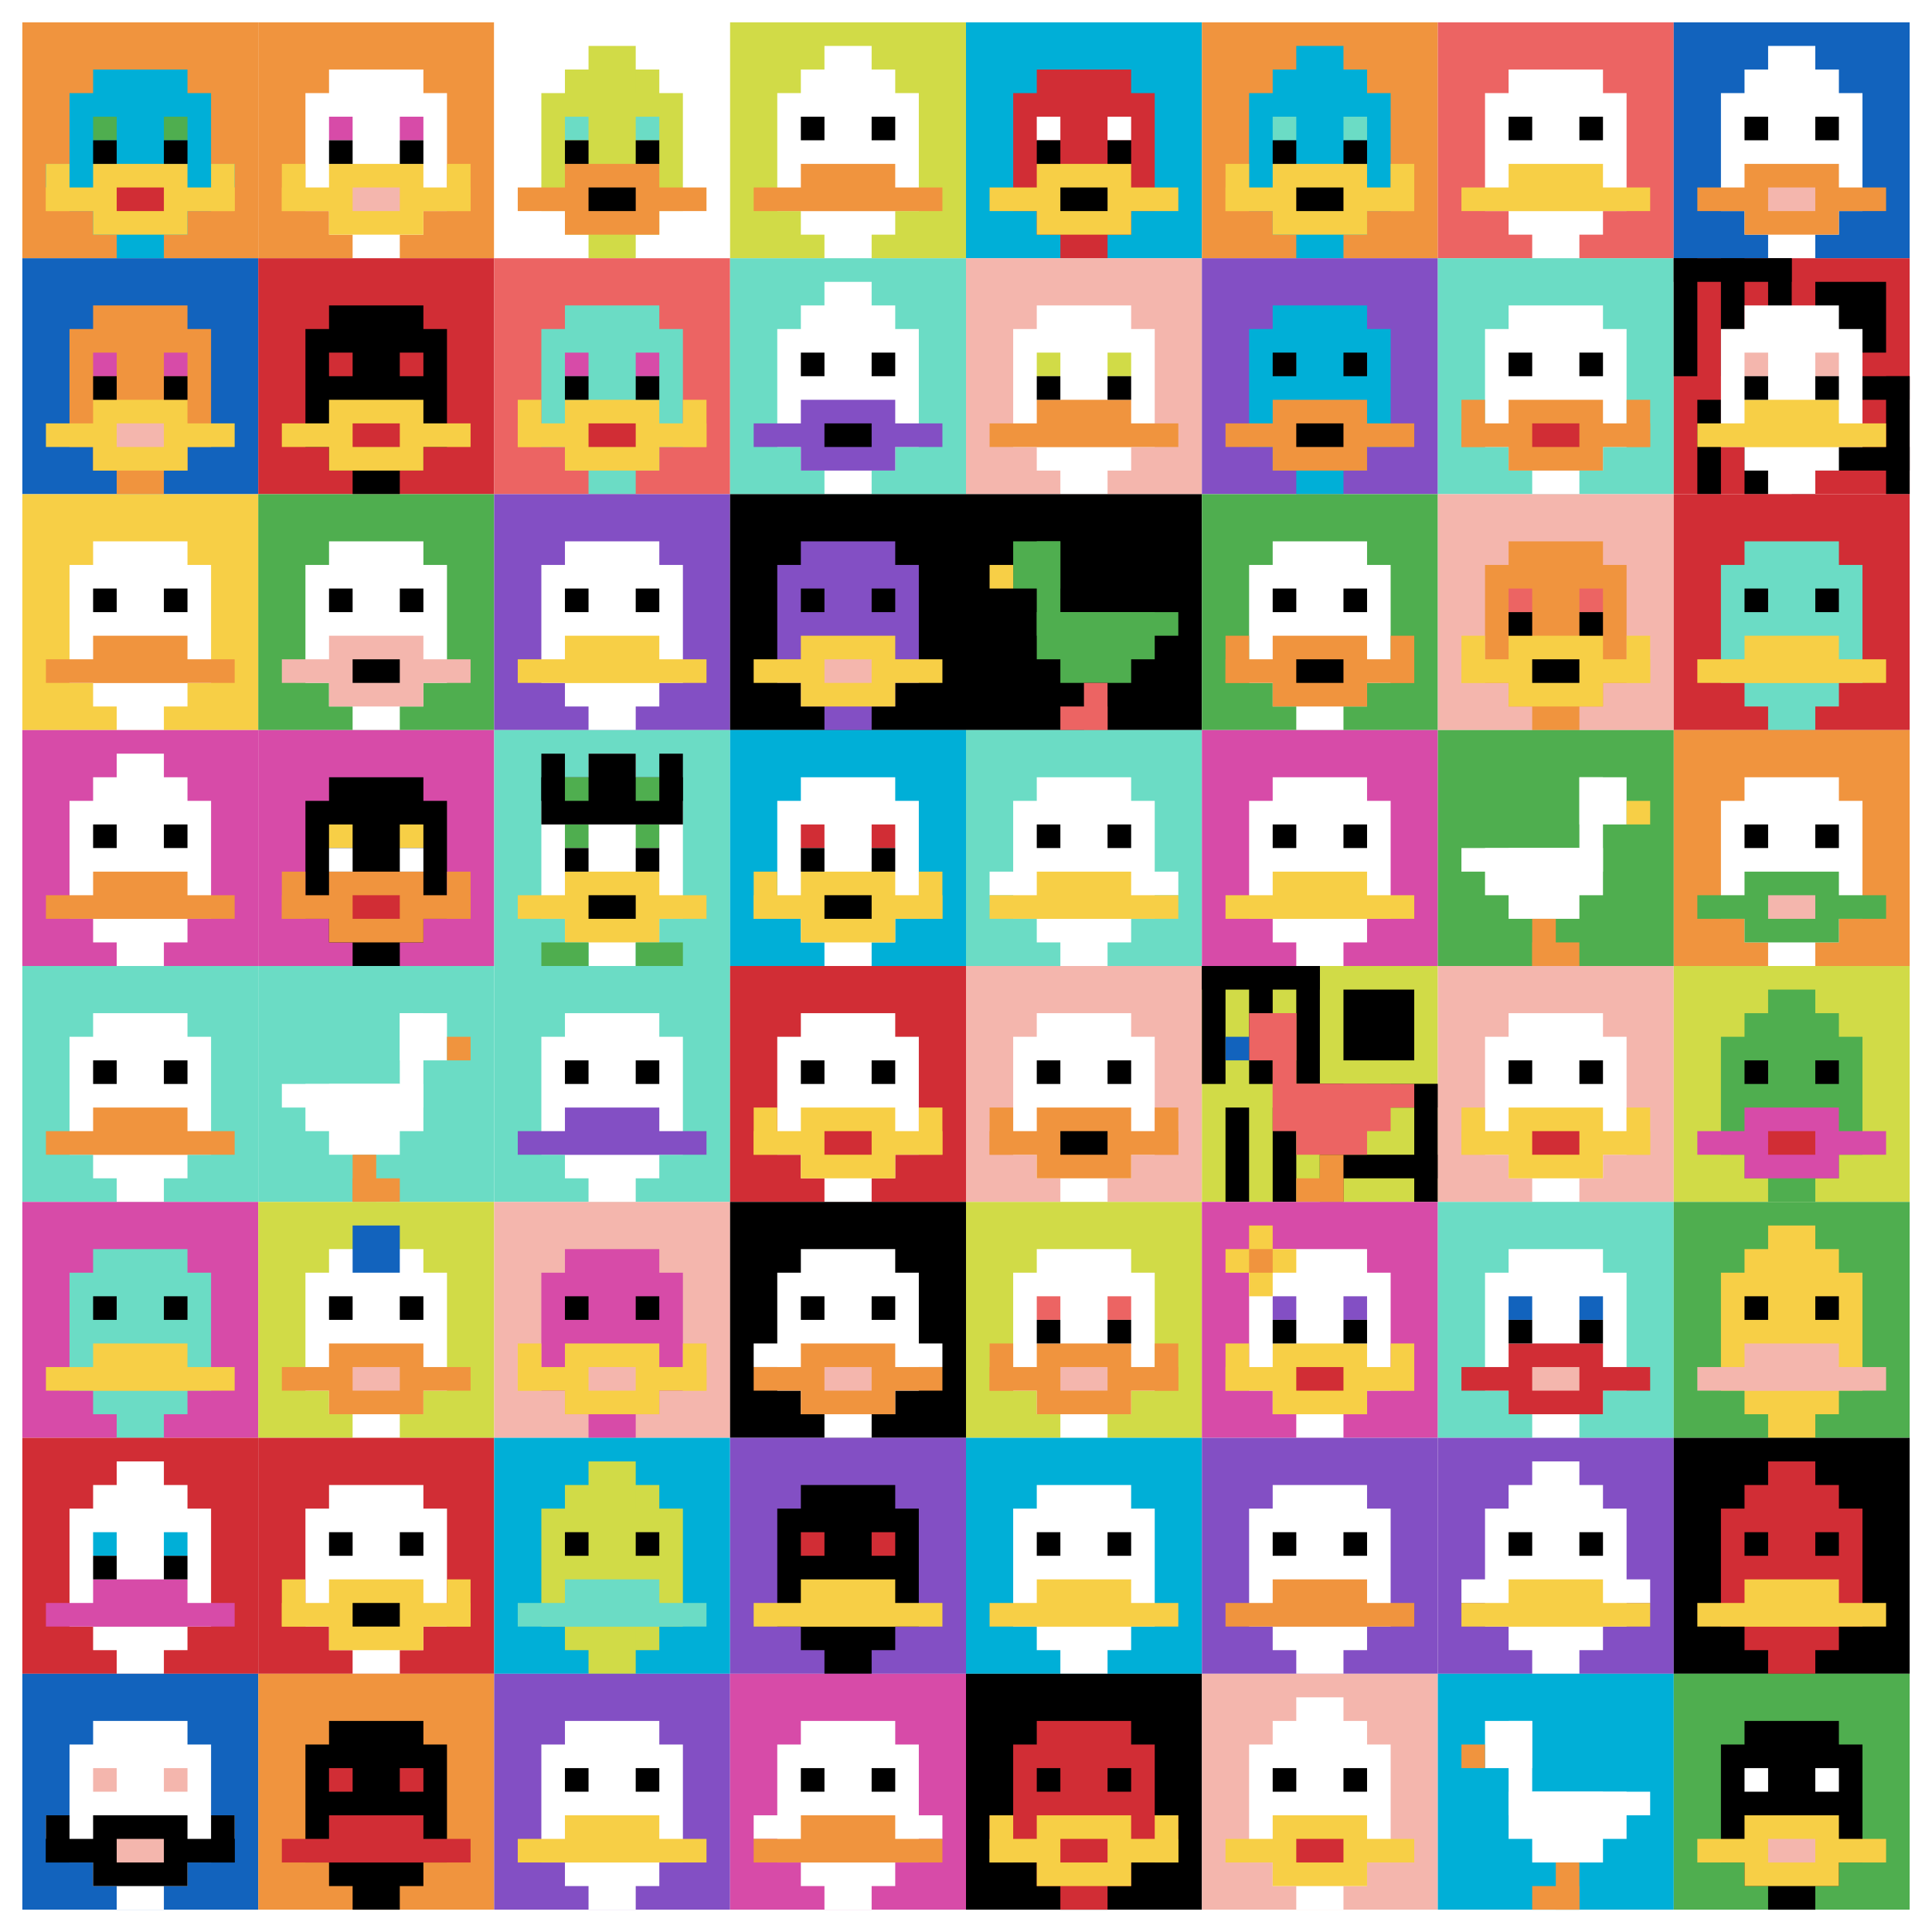 <svg xmlns="http://www.w3.org/2000/svg" version="1.1" width="692" height="692"><title>'goose-pfp-983765' by Dmitri Cherniak</title><desc>seed=983765
backgroundColor=#ffffff
padding=17
innerPadding=8
timeout=600
dimension=8
border=false
Save=function(){return n.handleSave()}
frame=1087

Rendered at Sat Sep 14 2024 20:21:09 GMT-0400 (Eastern Daylight Time)
Generated in 1ms
</desc><defs></defs><rect width="100%" height="100%" fill="#ffffff"></rect><g><g id="0-0"><rect x="8" y="8" height="84.5" width="84.5" fill="#F0943E"></rect><g><rect id="8-8-3-2-4-7" x="33.35" y="24.9" width="33.8" height="59.15" fill="#00AFD7"></rect><rect id="8-8-2-3-6-5" x="24.9" y="33.35" width="50.7" height="42.25" fill="#00AFD7"></rect><rect id="8-8-4-8-2-2" x="41.8" y="75.6" width="16.9" height="16.9" fill="#00AFD7"></rect><rect id="8-8-1-6-8-1" x="16.45" y="58.7" width="67.6" height="8.45" fill="#00AFD7"></rect><rect id="8-8-1-7-8-1" x="16.45" y="67.15" width="67.6" height="8.45" fill="#F7CF46"></rect><rect id="8-8-3-6-4-3" x="33.35" y="58.7" width="33.8" height="25.35" fill="#F7CF46"></rect><rect id="8-8-4-7-2-1" x="41.8" y="67.15" width="16.9" height="8.45" fill="#D12D35"></rect><rect id="8-8-1-6-1-2" x="16.45" y="58.7" width="8.45" height="16.9" fill="#F7CF46"></rect><rect id="8-8-8-6-1-2" x="75.6" y="58.7" width="8.45" height="16.9" fill="#F7CF46"></rect><rect id="8-8-3-4-1-1" x="33.35" y="41.8" width="8.45" height="8.45" fill="#4FAE4F"></rect><rect id="8-8-6-4-1-1" x="58.7" y="41.8" width="8.45" height="8.45" fill="#4FAE4F"></rect><rect id="8-8-3-5-1-1" x="33.35" y="50.25" width="8.45" height="8.45" fill="#000000"></rect><rect id="8-8-6-5-1-1" x="58.7" y="50.25" width="8.45" height="8.45" fill="#000000"></rect></g><rect x="8" y="8" stroke="white" stroke-width="0" height="84.5" width="84.5" fill="none"></rect></g><g id="1-0"><rect x="92.5" y="8" height="84.5" width="84.5" fill="#F0943E"></rect><g><rect id="92.5-8-3-2-4-7" x="117.85" y="24.9" width="33.8" height="59.15" fill="#ffffff"></rect><rect id="92.5-8-2-3-6-5" x="109.4" y="33.35" width="50.7" height="42.25" fill="#ffffff"></rect><rect id="92.5-8-4-8-2-2" x="126.3" y="75.6" width="16.9" height="16.9" fill="#ffffff"></rect><rect id="92.5-8-1-7-8-1" x="100.95" y="67.15" width="67.6" height="8.45" fill="#F7CF46"></rect><rect id="92.5-8-3-6-4-3" x="117.85" y="58.7" width="33.8" height="25.35" fill="#F7CF46"></rect><rect id="92.5-8-4-7-2-1" x="126.3" y="67.15" width="16.9" height="8.45" fill="#F4B6AD"></rect><rect id="92.5-8-1-6-1-2" x="100.95" y="58.7" width="8.45" height="16.9" fill="#F7CF46"></rect><rect id="92.5-8-8-6-1-2" x="160.1" y="58.7" width="8.45" height="16.9" fill="#F7CF46"></rect><rect id="92.5-8-3-4-1-1" x="117.85" y="41.8" width="8.45" height="8.45" fill="#D74BA8"></rect><rect id="92.5-8-6-4-1-1" x="143.2" y="41.8" width="8.45" height="8.45" fill="#D74BA8"></rect><rect id="92.5-8-3-5-1-1" x="117.85" y="50.25" width="8.45" height="8.45" fill="#000000"></rect><rect id="92.5-8-6-5-1-1" x="143.2" y="50.25" width="8.45" height="8.45" fill="#000000"></rect></g><rect x="92.5" y="8" stroke="white" stroke-width="0" height="84.5" width="84.5" fill="none"></rect></g><g id="2-0"><rect x="177" y="8" height="84.5" width="84.5" fill="#ffffff"></rect><g><rect id="177-8-3-2-4-7" x="202.35" y="24.9" width="33.8" height="59.15" fill="#D1DB47"></rect><rect id="177-8-2-3-6-5" x="193.9" y="33.35" width="50.7" height="42.25" fill="#D1DB47"></rect><rect id="177-8-4-8-2-2" x="210.8" y="75.6" width="16.9" height="16.9" fill="#D1DB47"></rect><rect id="177-8-1-7-8-1" x="185.45" y="67.15" width="67.6" height="8.45" fill="#F0943E"></rect><rect id="177-8-3-6-4-3" x="202.35" y="58.7" width="33.8" height="25.35" fill="#F0943E"></rect><rect id="177-8-4-7-2-1" x="210.8" y="67.15" width="16.9" height="8.45" fill="#000000"></rect><rect id="177-8-3-4-1-1" x="202.35" y="41.8" width="8.45" height="8.45" fill="#6BDCC5"></rect><rect id="177-8-6-4-1-1" x="227.7" y="41.8" width="8.45" height="8.45" fill="#6BDCC5"></rect><rect id="177-8-3-5-1-1" x="202.35" y="50.25" width="8.45" height="8.45" fill="#000000"></rect><rect id="177-8-6-5-1-1" x="227.7" y="50.25" width="8.45" height="8.45" fill="#000000"></rect><rect id="177-8-4-1-2-2" x="210.8" y="16.45" width="16.9" height="16.9" fill="#D1DB47"></rect></g><rect x="177" y="8" stroke="white" stroke-width="0" height="84.5" width="84.5" fill="none"></rect></g><g id="3-0"><rect x="261.5" y="8" height="84.5" width="84.5" fill="#D1DB47"></rect><g><rect id="261.5-8-3-2-4-7" x="286.85" y="24.9" width="33.8" height="59.15" fill="#ffffff"></rect><rect id="261.5-8-2-3-6-5" x="278.4" y="33.35" width="50.7" height="42.25" fill="#ffffff"></rect><rect id="261.5-8-4-8-2-2" x="295.3" y="75.6" width="16.9" height="16.9" fill="#ffffff"></rect><rect id="261.5-8-1-7-8-1" x="269.95" y="67.15" width="67.6" height="8.45" fill="#F0943E"></rect><rect id="261.5-8-3-6-4-2" x="286.85" y="58.7" width="33.8" height="16.9" fill="#F0943E"></rect><rect id="261.5-8-3-4-1-1" x="286.85" y="41.8" width="8.45" height="8.45" fill="#000000"></rect><rect id="261.5-8-6-4-1-1" x="312.2" y="41.8" width="8.45" height="8.45" fill="#000000"></rect><rect id="261.5-8-4-1-2-2" x="295.3" y="16.45" width="16.9" height="16.9" fill="#ffffff"></rect></g><rect x="261.5" y="8" stroke="white" stroke-width="0" height="84.5" width="84.5" fill="none"></rect></g><g id="4-0"><rect x="346" y="8" height="84.5" width="84.5" fill="#00AFD7"></rect><g><rect id="346-8-3-2-4-7" x="371.35" y="24.9" width="33.8" height="59.15" fill="#D12D35"></rect><rect id="346-8-2-3-6-5" x="362.9" y="33.35" width="50.7" height="42.25" fill="#D12D35"></rect><rect id="346-8-4-8-2-2" x="379.8" y="75.6" width="16.9" height="16.9" fill="#D12D35"></rect><rect id="346-8-1-7-8-1" x="354.45" y="67.15" width="67.6" height="8.45" fill="#F7CF46"></rect><rect id="346-8-3-6-4-3" x="371.35" y="58.7" width="33.8" height="25.35" fill="#F7CF46"></rect><rect id="346-8-4-7-2-1" x="379.8" y="67.15" width="16.9" height="8.45" fill="#000000"></rect><rect id="346-8-3-4-1-1" x="371.35" y="41.8" width="8.45" height="8.45" fill="#ffffff"></rect><rect id="346-8-6-4-1-1" x="396.7" y="41.8" width="8.45" height="8.45" fill="#ffffff"></rect><rect id="346-8-3-5-1-1" x="371.35" y="50.25" width="8.45" height="8.45" fill="#000000"></rect><rect id="346-8-6-5-1-1" x="396.7" y="50.25" width="8.45" height="8.45" fill="#000000"></rect></g><rect x="346" y="8" stroke="white" stroke-width="0" height="84.5" width="84.5" fill="none"></rect></g><g id="5-0"><rect x="430.5" y="8" height="84.5" width="84.5" fill="#F0943E"></rect><g><rect id="430.5-8-3-2-4-7" x="455.85" y="24.9" width="33.8" height="59.15" fill="#00AFD7"></rect><rect id="430.5-8-2-3-6-5" x="447.4" y="33.35" width="50.7" height="42.25" fill="#00AFD7"></rect><rect id="430.5-8-4-8-2-2" x="464.3" y="75.6" width="16.9" height="16.9" fill="#00AFD7"></rect><rect id="430.5-8-1-7-8-1" x="438.95" y="67.15" width="67.6" height="8.45" fill="#F7CF46"></rect><rect id="430.5-8-3-6-4-3" x="455.85" y="58.7" width="33.8" height="25.35" fill="#F7CF46"></rect><rect id="430.5-8-4-7-2-1" x="464.3" y="67.15" width="16.9" height="8.45" fill="#000000"></rect><rect id="430.5-8-1-6-1-2" x="438.95" y="58.7" width="8.45" height="16.9" fill="#F7CF46"></rect><rect id="430.5-8-8-6-1-2" x="498.1" y="58.7" width="8.45" height="16.9" fill="#F7CF46"></rect><rect id="430.5-8-3-4-1-1" x="455.85" y="41.8" width="8.45" height="8.45" fill="#6BDCC5"></rect><rect id="430.5-8-6-4-1-1" x="481.2" y="41.8" width="8.45" height="8.45" fill="#6BDCC5"></rect><rect id="430.5-8-3-5-1-1" x="455.85" y="50.25" width="8.45" height="8.45" fill="#000000"></rect><rect id="430.5-8-6-5-1-1" x="481.2" y="50.25" width="8.45" height="8.45" fill="#000000"></rect><rect id="430.5-8-4-1-2-2" x="464.3" y="16.45" width="16.9" height="16.9" fill="#00AFD7"></rect></g><rect x="430.5" y="8" stroke="white" stroke-width="0" height="84.5" width="84.5" fill="none"></rect></g><g id="6-0"><rect x="515" y="8" height="84.5" width="84.5" fill="#EC6463"></rect><g><rect id="515-8-3-2-4-7" x="540.35" y="24.9" width="33.8" height="59.15" fill="#ffffff"></rect><rect id="515-8-2-3-6-5" x="531.9" y="33.35" width="50.7" height="42.25" fill="#ffffff"></rect><rect id="515-8-4-8-2-2" x="548.8" y="75.6" width="16.9" height="16.9" fill="#ffffff"></rect><rect id="515-8-1-7-8-1" x="523.45" y="67.15" width="67.6" height="8.45" fill="#F7CF46"></rect><rect id="515-8-3-6-4-2" x="540.35" y="58.7" width="33.8" height="16.9" fill="#F7CF46"></rect><rect id="515-8-3-4-1-1" x="540.35" y="41.8" width="8.45" height="8.45" fill="#000000"></rect><rect id="515-8-6-4-1-1" x="565.7" y="41.8" width="8.45" height="8.45" fill="#000000"></rect></g><rect x="515" y="8" stroke="white" stroke-width="0" height="84.5" width="84.5" fill="none"></rect></g><g id="7-0"><rect x="599.5" y="8" height="84.5" width="84.5" fill="#1263BD"></rect><g><rect id="599.5-8-3-2-4-7" x="624.85" y="24.9" width="33.8" height="59.15" fill="#ffffff"></rect><rect id="599.5-8-2-3-6-5" x="616.4" y="33.35" width="50.7" height="42.25" fill="#ffffff"></rect><rect id="599.5-8-4-8-2-2" x="633.3" y="75.6" width="16.9" height="16.9" fill="#ffffff"></rect><rect id="599.5-8-1-7-8-1" x="607.95" y="67.15" width="67.6" height="8.45" fill="#F0943E"></rect><rect id="599.5-8-3-6-4-3" x="624.85" y="58.7" width="33.8" height="25.35" fill="#F0943E"></rect><rect id="599.5-8-4-7-2-1" x="633.3" y="67.15" width="16.9" height="8.45" fill="#F4B6AD"></rect><rect id="599.5-8-3-4-1-1" x="624.85" y="41.8" width="8.45" height="8.45" fill="#000000"></rect><rect id="599.5-8-6-4-1-1" x="650.2" y="41.8" width="8.45" height="8.45" fill="#000000"></rect><rect id="599.5-8-4-1-2-2" x="633.3" y="16.45" width="16.9" height="16.9" fill="#ffffff"></rect></g><rect x="599.5" y="8" stroke="white" stroke-width="0" height="84.5" width="84.5" fill="none"></rect></g><g id="0-1"><rect x="8" y="92.5" height="84.5" width="84.5" fill="#1263BD"></rect><g><rect id="8-92.5-3-2-4-7" x="33.35" y="109.4" width="33.8" height="59.15" fill="#F0943E"></rect><rect id="8-92.5-2-3-6-5" x="24.9" y="117.85" width="50.7" height="42.25" fill="#F0943E"></rect><rect id="8-92.5-4-8-2-2" x="41.8" y="160.1" width="16.9" height="16.9" fill="#F0943E"></rect><rect id="8-92.5-1-7-8-1" x="16.45" y="151.65" width="67.6" height="8.45" fill="#F7CF46"></rect><rect id="8-92.5-3-6-4-3" x="33.35" y="143.2" width="33.8" height="25.35" fill="#F7CF46"></rect><rect id="8-92.5-4-7-2-1" x="41.8" y="151.65" width="16.9" height="8.45" fill="#F4B6AD"></rect><rect id="8-92.5-3-4-1-1" x="33.35" y="126.3" width="8.45" height="8.45" fill="#D74BA8"></rect><rect id="8-92.5-6-4-1-1" x="58.7" y="126.3" width="8.45" height="8.45" fill="#D74BA8"></rect><rect id="8-92.5-3-5-1-1" x="33.35" y="134.75" width="8.45" height="8.45" fill="#000000"></rect><rect id="8-92.5-6-5-1-1" x="58.7" y="134.75" width="8.45" height="8.45" fill="#000000"></rect></g><rect x="8" y="92.5" stroke="white" stroke-width="0" height="84.5" width="84.5" fill="none"></rect></g><g id="1-1"><rect x="92.5" y="92.5" height="84.5" width="84.5" fill="#D12D35"></rect><g><rect id="92.5-92.5-3-2-4-7" x="117.85" y="109.4" width="33.8" height="59.15" fill="#000000"></rect><rect id="92.5-92.5-2-3-6-5" x="109.4" y="117.85" width="50.7" height="42.25" fill="#000000"></rect><rect id="92.5-92.5-4-8-2-2" x="126.3" y="160.1" width="16.9" height="16.9" fill="#000000"></rect><rect id="92.5-92.5-1-7-8-1" x="100.95" y="151.65" width="67.6" height="8.45" fill="#F7CF46"></rect><rect id="92.5-92.5-3-6-4-3" x="117.85" y="143.2" width="33.8" height="25.35" fill="#F7CF46"></rect><rect id="92.5-92.5-4-7-2-1" x="126.3" y="151.65" width="16.9" height="8.45" fill="#D12D35"></rect><rect id="92.5-92.5-3-4-1-1" x="117.85" y="126.3" width="8.45" height="8.45" fill="#D12D35"></rect><rect id="92.5-92.5-6-4-1-1" x="143.2" y="126.3" width="8.45" height="8.45" fill="#D12D35"></rect></g><rect x="92.5" y="92.5" stroke="white" stroke-width="0" height="84.5" width="84.5" fill="none"></rect></g><g id="2-1"><rect x="177" y="92.5" height="84.5" width="84.5" fill="#EC6463"></rect><g><rect id="177-92.5-3-2-4-7" x="202.35" y="109.4" width="33.8" height="59.15" fill="#6BDCC5"></rect><rect id="177-92.5-2-3-6-5" x="193.9" y="117.85" width="50.7" height="42.25" fill="#6BDCC5"></rect><rect id="177-92.5-4-8-2-2" x="210.8" y="160.1" width="16.9" height="16.9" fill="#6BDCC5"></rect><rect id="177-92.5-1-7-8-1" x="185.45" y="151.65" width="67.6" height="8.45" fill="#F7CF46"></rect><rect id="177-92.5-3-6-4-3" x="202.35" y="143.2" width="33.8" height="25.35" fill="#F7CF46"></rect><rect id="177-92.5-4-7-2-1" x="210.8" y="151.65" width="16.9" height="8.45" fill="#D12D35"></rect><rect id="177-92.5-1-6-1-2" x="185.45" y="143.2" width="8.45" height="16.9" fill="#F7CF46"></rect><rect id="177-92.5-8-6-1-2" x="244.6" y="143.2" width="8.45" height="16.9" fill="#F7CF46"></rect><rect id="177-92.5-3-4-1-1" x="202.35" y="126.3" width="8.45" height="8.45" fill="#D74BA8"></rect><rect id="177-92.5-6-4-1-1" x="227.7" y="126.3" width="8.45" height="8.45" fill="#D74BA8"></rect><rect id="177-92.5-3-5-1-1" x="202.35" y="134.75" width="8.45" height="8.45" fill="#000000"></rect><rect id="177-92.5-6-5-1-1" x="227.7" y="134.75" width="8.45" height="8.45" fill="#000000"></rect></g><rect x="177" y="92.5" stroke="white" stroke-width="0" height="84.5" width="84.5" fill="none"></rect></g><g id="3-1"><rect x="261.5" y="92.5" height="84.5" width="84.5" fill="#6BDCC5"></rect><g><rect id="261.5-92.5-3-2-4-7" x="286.85" y="109.4" width="33.8" height="59.15" fill="#ffffff"></rect><rect id="261.5-92.5-2-3-6-5" x="278.4" y="117.85" width="50.7" height="42.25" fill="#ffffff"></rect><rect id="261.5-92.5-4-8-2-2" x="295.3" y="160.1" width="16.9" height="16.9" fill="#ffffff"></rect><rect id="261.5-92.5-1-7-8-1" x="269.95" y="151.65" width="67.6" height="8.45" fill="#834FC4"></rect><rect id="261.5-92.5-3-6-4-3" x="286.85" y="143.2" width="33.8" height="25.35" fill="#834FC4"></rect><rect id="261.5-92.5-4-7-2-1" x="295.3" y="151.65" width="16.9" height="8.45" fill="#000000"></rect><rect id="261.5-92.5-3-4-1-1" x="286.85" y="126.3" width="8.45" height="8.45" fill="#000000"></rect><rect id="261.5-92.5-6-4-1-1" x="312.2" y="126.3" width="8.45" height="8.45" fill="#000000"></rect><rect id="261.5-92.5-4-1-2-2" x="295.3" y="100.95" width="16.9" height="16.9" fill="#ffffff"></rect></g><rect x="261.5" y="92.5" stroke="white" stroke-width="0" height="84.5" width="84.5" fill="none"></rect></g><g id="4-1"><rect x="346" y="92.5" height="84.5" width="84.5" fill="#F4B6AD"></rect><g><rect id="346-92.5-3-2-4-7" x="371.35" y="109.4" width="33.8" height="59.15" fill="#ffffff"></rect><rect id="346-92.5-2-3-6-5" x="362.9" y="117.85" width="50.7" height="42.25" fill="#ffffff"></rect><rect id="346-92.5-4-8-2-2" x="379.8" y="160.1" width="16.9" height="16.9" fill="#ffffff"></rect><rect id="346-92.5-1-7-8-1" x="354.45" y="151.65" width="67.6" height="8.45" fill="#F0943E"></rect><rect id="346-92.5-3-6-4-2" x="371.35" y="143.2" width="33.8" height="16.9" fill="#F0943E"></rect><rect id="346-92.5-3-4-1-1" x="371.35" y="126.3" width="8.45" height="8.45" fill="#D1DB47"></rect><rect id="346-92.5-6-4-1-1" x="396.7" y="126.3" width="8.45" height="8.45" fill="#D1DB47"></rect><rect id="346-92.5-3-5-1-1" x="371.35" y="134.75" width="8.45" height="8.45" fill="#000000"></rect><rect id="346-92.5-6-5-1-1" x="396.7" y="134.75" width="8.45" height="8.45" fill="#000000"></rect></g><rect x="346" y="92.5" stroke="white" stroke-width="0" height="84.5" width="84.5" fill="none"></rect></g><g id="5-1"><rect x="430.5" y="92.5" height="84.5" width="84.5" fill="#834FC4"></rect><g><rect id="430.5-92.5-3-2-4-7" x="455.85" y="109.4" width="33.8" height="59.15" fill="#00AFD7"></rect><rect id="430.5-92.5-2-3-6-5" x="447.4" y="117.85" width="50.7" height="42.25" fill="#00AFD7"></rect><rect id="430.5-92.5-4-8-2-2" x="464.3" y="160.1" width="16.9" height="16.9" fill="#00AFD7"></rect><rect id="430.5-92.5-1-7-8-1" x="438.95" y="151.65" width="67.6" height="8.45" fill="#F0943E"></rect><rect id="430.5-92.5-3-6-4-3" x="455.85" y="143.2" width="33.8" height="25.35" fill="#F0943E"></rect><rect id="430.5-92.5-4-7-2-1" x="464.3" y="151.65" width="16.9" height="8.45" fill="#000000"></rect><rect id="430.5-92.5-3-4-1-1" x="455.85" y="126.3" width="8.45" height="8.45" fill="#000000"></rect><rect id="430.5-92.5-6-4-1-1" x="481.2" y="126.3" width="8.45" height="8.45" fill="#000000"></rect></g><rect x="430.5" y="92.5" stroke="white" stroke-width="0" height="84.5" width="84.5" fill="none"></rect></g><g id="6-1"><rect x="515" y="92.5" height="84.5" width="84.5" fill="#6BDCC5"></rect><g><rect id="515-92.5-3-2-4-7" x="540.35" y="109.4" width="33.8" height="59.15" fill="#ffffff"></rect><rect id="515-92.5-2-3-6-5" x="531.9" y="117.85" width="50.7" height="42.25" fill="#ffffff"></rect><rect id="515-92.5-4-8-2-2" x="548.8" y="160.1" width="16.9" height="16.9" fill="#ffffff"></rect><rect id="515-92.5-1-7-8-1" x="523.45" y="151.65" width="67.6" height="8.45" fill="#F0943E"></rect><rect id="515-92.5-3-6-4-3" x="540.35" y="143.2" width="33.8" height="25.35" fill="#F0943E"></rect><rect id="515-92.5-4-7-2-1" x="548.8" y="151.65" width="16.9" height="8.45" fill="#D12D35"></rect><rect id="515-92.5-1-6-1-2" x="523.45" y="143.2" width="8.45" height="16.9" fill="#F0943E"></rect><rect id="515-92.5-8-6-1-2" x="582.6" y="143.2" width="8.45" height="16.9" fill="#F0943E"></rect><rect id="515-92.5-3-4-1-1" x="540.35" y="126.3" width="8.45" height="8.45" fill="#000000"></rect><rect id="515-92.5-6-4-1-1" x="565.7" y="126.3" width="8.45" height="8.45" fill="#000000"></rect></g><rect x="515" y="92.5" stroke="white" stroke-width="0" height="84.5" width="84.5" fill="none"></rect></g><g id="7-1"><rect x="599.5" y="92.5" height="84.5" width="84.5" fill="#D12D35"></rect><g><rect id="599.5-92.5-0-0-5-1" x="599.5" y="92.5" width="42.25" height="8.45" fill="#000000"></rect><rect id="599.5-92.5-0-0-1-5" x="599.5" y="92.5" width="8.45" height="42.25" fill="#000000"></rect><rect id="599.5-92.5-2-0-1-5" x="616.4" y="92.5" width="8.45" height="42.25" fill="#000000"></rect><rect id="599.5-92.5-4-0-1-5" x="633.3" y="92.5" width="8.45" height="42.25" fill="#000000"></rect><rect id="599.5-92.5-6-1-3-3" x="650.2" y="100.95" width="25.35" height="25.35" fill="#000000"></rect><rect id="599.5-92.5-1-6-1-4" x="607.95" y="143.2" width="8.45" height="33.8" fill="#000000"></rect><rect id="599.5-92.5-3-6-1-4" x="624.85" y="143.2" width="8.45" height="33.8" fill="#000000"></rect><rect id="599.5-92.5-5-5-5-1" x="641.75" y="134.75" width="42.25" height="8.45" fill="#000000"></rect><rect id="599.5-92.5-5-8-5-1" x="641.75" y="160.1" width="42.25" height="8.45" fill="#000000"></rect><rect id="599.5-92.5-5-5-1-5" x="641.75" y="134.75" width="8.45" height="42.25" fill="#000000"></rect><rect id="599.5-92.5-9-5-1-5" x="675.55" y="134.75" width="8.45" height="42.25" fill="#000000"></rect></g><g><rect id="599.5-92.5-3-2-4-7" x="624.85" y="109.4" width="33.8" height="59.15" fill="#ffffff"></rect><rect id="599.5-92.5-2-3-6-5" x="616.4" y="117.85" width="50.7" height="42.25" fill="#ffffff"></rect><rect id="599.5-92.5-4-8-2-2" x="633.3" y="160.1" width="16.9" height="16.9" fill="#ffffff"></rect><rect id="599.5-92.5-1-7-8-1" x="607.95" y="151.65" width="67.6" height="8.45" fill="#F7CF46"></rect><rect id="599.5-92.5-3-6-4-2" x="624.85" y="143.2" width="33.8" height="16.9" fill="#F7CF46"></rect><rect id="599.5-92.5-3-4-1-1" x="624.85" y="126.3" width="8.45" height="8.45" fill="#F4B6AD"></rect><rect id="599.5-92.5-6-4-1-1" x="650.2" y="126.3" width="8.45" height="8.45" fill="#F4B6AD"></rect><rect id="599.5-92.5-3-5-1-1" x="624.85" y="134.75" width="8.45" height="8.45" fill="#000000"></rect><rect id="599.5-92.5-6-5-1-1" x="650.2" y="134.75" width="8.45" height="8.45" fill="#000000"></rect></g><rect x="599.5" y="92.5" stroke="white" stroke-width="0" height="84.5" width="84.5" fill="none"></rect></g><g id="0-2"><rect x="8" y="177" height="84.5" width="84.5" fill="#F7CF46"></rect><g><rect id="8-177-3-2-4-7" x="33.35" y="193.9" width="33.8" height="59.15" fill="#ffffff"></rect><rect id="8-177-2-3-6-5" x="24.9" y="202.35" width="50.7" height="42.25" fill="#ffffff"></rect><rect id="8-177-4-8-2-2" x="41.8" y="244.6" width="16.9" height="16.9" fill="#ffffff"></rect><rect id="8-177-1-7-8-1" x="16.45" y="236.15" width="67.6" height="8.45" fill="#F0943E"></rect><rect id="8-177-3-6-4-2" x="33.35" y="227.7" width="33.8" height="16.9" fill="#F0943E"></rect><rect id="8-177-3-4-1-1" x="33.35" y="210.8" width="8.45" height="8.45" fill="#000000"></rect><rect id="8-177-6-4-1-1" x="58.7" y="210.8" width="8.45" height="8.45" fill="#000000"></rect></g><rect x="8" y="177" stroke="white" stroke-width="0" height="84.5" width="84.5" fill="none"></rect></g><g id="1-2"><rect x="92.5" y="177" height="84.5" width="84.5" fill="#4FAE4F"></rect><g><rect id="92.5-177-3-2-4-7" x="117.85" y="193.9" width="33.8" height="59.15" fill="#ffffff"></rect><rect id="92.5-177-2-3-6-5" x="109.4" y="202.35" width="50.7" height="42.25" fill="#ffffff"></rect><rect id="92.5-177-4-8-2-2" x="126.3" y="244.6" width="16.9" height="16.9" fill="#ffffff"></rect><rect id="92.5-177-1-7-8-1" x="100.95" y="236.15" width="67.6" height="8.45" fill="#F4B6AD"></rect><rect id="92.5-177-3-6-4-3" x="117.85" y="227.7" width="33.8" height="25.35" fill="#F4B6AD"></rect><rect id="92.5-177-4-7-2-1" x="126.3" y="236.15" width="16.9" height="8.45" fill="#000000"></rect><rect id="92.5-177-3-4-1-1" x="117.85" y="210.8" width="8.45" height="8.45" fill="#000000"></rect><rect id="92.5-177-6-4-1-1" x="143.2" y="210.8" width="8.45" height="8.45" fill="#000000"></rect></g><rect x="92.5" y="177" stroke="white" stroke-width="0" height="84.5" width="84.5" fill="none"></rect></g><g id="2-2"><rect x="177" y="177" height="84.5" width="84.5" fill="#834FC4"></rect><g><rect id="177-177-3-2-4-7" x="202.35" y="193.9" width="33.8" height="59.15" fill="#ffffff"></rect><rect id="177-177-2-3-6-5" x="193.9" y="202.35" width="50.7" height="42.25" fill="#ffffff"></rect><rect id="177-177-4-8-2-2" x="210.8" y="244.6" width="16.9" height="16.9" fill="#ffffff"></rect><rect id="177-177-1-7-8-1" x="185.45" y="236.15" width="67.6" height="8.45" fill="#F7CF46"></rect><rect id="177-177-3-6-4-2" x="202.35" y="227.7" width="33.8" height="16.9" fill="#F7CF46"></rect><rect id="177-177-3-4-1-1" x="202.35" y="210.8" width="8.45" height="8.45" fill="#000000"></rect><rect id="177-177-6-4-1-1" x="227.7" y="210.8" width="8.45" height="8.45" fill="#000000"></rect></g><rect x="177" y="177" stroke="white" stroke-width="0" height="84.5" width="84.5" fill="none"></rect></g><g id="3-2"><rect x="261.5" y="177" height="84.5" width="84.5" fill="#000000"></rect><g><rect id="261.5-177-3-2-4-7" x="286.85" y="193.9" width="33.8" height="59.15" fill="#834FC4"></rect><rect id="261.5-177-2-3-6-5" x="278.4" y="202.35" width="50.7" height="42.25" fill="#834FC4"></rect><rect id="261.5-177-4-8-2-2" x="295.3" y="244.6" width="16.9" height="16.9" fill="#834FC4"></rect><rect id="261.5-177-1-7-8-1" x="269.95" y="236.15" width="67.6" height="8.45" fill="#F7CF46"></rect><rect id="261.5-177-3-6-4-3" x="286.85" y="227.7" width="33.8" height="25.35" fill="#F7CF46"></rect><rect id="261.5-177-4-7-2-1" x="295.3" y="236.15" width="16.9" height="8.45" fill="#F4B6AD"></rect><rect id="261.5-177-3-4-1-1" x="286.85" y="210.8" width="8.45" height="8.45" fill="#000000"></rect><rect id="261.5-177-6-4-1-1" x="312.2" y="210.8" width="8.45" height="8.45" fill="#000000"></rect></g><rect x="261.5" y="177" stroke="white" stroke-width="0" height="84.5" width="84.5" fill="none"></rect></g><g id="4-2"><rect x="346" y="177" height="84.5" width="84.5" fill="#000000"></rect><g><rect id="346-177-2-2-2-2" x="362.9" y="193.9" width="16.9" height="16.9" fill="#4FAE4F"></rect><rect id="346-177-3-2-1-4" x="371.35" y="193.9" width="8.45" height="33.8" fill="#4FAE4F"></rect><rect id="346-177-4-5-5-1" x="379.8" y="219.25" width="42.25" height="8.45" fill="#4FAE4F"></rect><rect id="346-177-3-5-5-2" x="371.35" y="219.25" width="42.25" height="16.9" fill="#4FAE4F"></rect><rect id="346-177-4-5-3-3" x="379.8" y="219.25" width="25.35" height="25.35" fill="#4FAE4F"></rect><rect id="346-177-1-3-1-1" x="354.45" y="202.35" width="8.45" height="8.45" fill="#F7CF46"></rect><rect id="346-177-5-8-1-2" x="388.25" y="244.6" width="8.45" height="16.9" fill="#EC6463"></rect><rect id="346-177-4-9-2-1" x="379.8" y="253.05" width="16.9" height="8.45" fill="#EC6463"></rect></g><rect x="346" y="177" stroke="white" stroke-width="0" height="84.5" width="84.5" fill="none"></rect></g><g id="5-2"><rect x="430.5" y="177" height="84.5" width="84.5" fill="#4FAE4F"></rect><g><rect id="430.5-177-3-2-4-7" x="455.85" y="193.9" width="33.8" height="59.15" fill="#ffffff"></rect><rect id="430.5-177-2-3-6-5" x="447.4" y="202.35" width="50.7" height="42.25" fill="#ffffff"></rect><rect id="430.5-177-4-8-2-2" x="464.3" y="244.6" width="16.9" height="16.9" fill="#ffffff"></rect><rect id="430.5-177-1-7-8-1" x="438.95" y="236.15" width="67.6" height="8.45" fill="#F0943E"></rect><rect id="430.5-177-3-6-4-3" x="455.85" y="227.7" width="33.8" height="25.35" fill="#F0943E"></rect><rect id="430.5-177-4-7-2-1" x="464.3" y="236.15" width="16.9" height="8.45" fill="#000000"></rect><rect id="430.5-177-1-6-1-2" x="438.95" y="227.7" width="8.45" height="16.9" fill="#F0943E"></rect><rect id="430.5-177-8-6-1-2" x="498.1" y="227.7" width="8.45" height="16.9" fill="#F0943E"></rect><rect id="430.5-177-3-4-1-1" x="455.85" y="210.8" width="8.45" height="8.45" fill="#000000"></rect><rect id="430.5-177-6-4-1-1" x="481.2" y="210.8" width="8.45" height="8.45" fill="#000000"></rect></g><rect x="430.5" y="177" stroke="white" stroke-width="0" height="84.5" width="84.5" fill="none"></rect></g><g id="6-2"><rect x="515" y="177" height="84.5" width="84.5" fill="#F4B6AD"></rect><g><rect id="515-177-3-2-4-7" x="540.35" y="193.9" width="33.8" height="59.15" fill="#F0943E"></rect><rect id="515-177-2-3-6-5" x="531.9" y="202.35" width="50.7" height="42.25" fill="#F0943E"></rect><rect id="515-177-4-8-2-2" x="548.8" y="244.6" width="16.9" height="16.9" fill="#F0943E"></rect><rect id="515-177-1-7-8-1" x="523.45" y="236.15" width="67.6" height="8.45" fill="#F7CF46"></rect><rect id="515-177-3-6-4-3" x="540.35" y="227.7" width="33.8" height="25.35" fill="#F7CF46"></rect><rect id="515-177-4-7-2-1" x="548.8" y="236.15" width="16.9" height="8.45" fill="#000000"></rect><rect id="515-177-1-6-1-2" x="523.45" y="227.7" width="8.45" height="16.9" fill="#F7CF46"></rect><rect id="515-177-8-6-1-2" x="582.6" y="227.7" width="8.45" height="16.9" fill="#F7CF46"></rect><rect id="515-177-3-4-1-1" x="540.35" y="210.8" width="8.45" height="8.45" fill="#EC6463"></rect><rect id="515-177-6-4-1-1" x="565.7" y="210.8" width="8.45" height="8.45" fill="#EC6463"></rect><rect id="515-177-3-5-1-1" x="540.35" y="219.25" width="8.45" height="8.45" fill="#000000"></rect><rect id="515-177-6-5-1-1" x="565.7" y="219.25" width="8.45" height="8.45" fill="#000000"></rect></g><rect x="515" y="177" stroke="white" stroke-width="0" height="84.5" width="84.5" fill="none"></rect></g><g id="7-2"><rect x="599.5" y="177" height="84.5" width="84.5" fill="#D12D35"></rect><g><rect id="599.5-177-3-2-4-7" x="624.85" y="193.9" width="33.8" height="59.15" fill="#6BDCC5"></rect><rect id="599.5-177-2-3-6-5" x="616.4" y="202.35" width="50.7" height="42.25" fill="#6BDCC5"></rect><rect id="599.5-177-4-8-2-2" x="633.3" y="244.6" width="16.9" height="16.9" fill="#6BDCC5"></rect><rect id="599.5-177-1-7-8-1" x="607.95" y="236.15" width="67.6" height="8.45" fill="#F7CF46"></rect><rect id="599.5-177-3-6-4-2" x="624.85" y="227.7" width="33.8" height="16.9" fill="#F7CF46"></rect><rect id="599.5-177-3-4-1-1" x="624.85" y="210.8" width="8.45" height="8.45" fill="#000000"></rect><rect id="599.5-177-6-4-1-1" x="650.2" y="210.8" width="8.45" height="8.45" fill="#000000"></rect></g><rect x="599.5" y="177" stroke="white" stroke-width="0" height="84.5" width="84.5" fill="none"></rect></g><g id="0-3"><rect x="8" y="261.5" height="84.5" width="84.5" fill="#D74BA8"></rect><g><rect id="8-261.5-3-2-4-7" x="33.35" y="278.4" width="33.8" height="59.15" fill="#ffffff"></rect><rect id="8-261.5-2-3-6-5" x="24.9" y="286.85" width="50.7" height="42.25" fill="#ffffff"></rect><rect id="8-261.5-4-8-2-2" x="41.8" y="329.1" width="16.9" height="16.9" fill="#ffffff"></rect><rect id="8-261.5-1-7-8-1" x="16.45" y="320.65" width="67.6" height="8.45" fill="#F0943E"></rect><rect id="8-261.5-3-6-4-2" x="33.35" y="312.2" width="33.8" height="16.9" fill="#F0943E"></rect><rect id="8-261.5-3-4-1-1" x="33.35" y="295.3" width="8.45" height="8.45" fill="#000000"></rect><rect id="8-261.5-6-4-1-1" x="58.7" y="295.3" width="8.45" height="8.45" fill="#000000"></rect><rect id="8-261.5-4-1-2-2" x="41.8" y="269.95" width="16.9" height="16.9" fill="#ffffff"></rect></g><rect x="8" y="261.5" stroke="white" stroke-width="0" height="84.5" width="84.5" fill="none"></rect></g><g id="1-3"><rect x="92.5" y="261.5" height="84.5" width="84.5" fill="#D74BA8"></rect><g><rect id="92.5-261.5-3-2-4-7" x="117.85" y="278.4" width="33.8" height="59.15" fill="#000000"></rect><rect id="92.5-261.5-2-3-6-5" x="109.4" y="286.85" width="50.7" height="42.25" fill="#000000"></rect><rect id="92.5-261.5-4-8-2-2" x="126.3" y="329.1" width="16.9" height="16.9" fill="#000000"></rect><rect id="92.5-261.5-1-7-8-1" x="100.95" y="320.65" width="67.6" height="8.45" fill="#F0943E"></rect><rect id="92.5-261.5-3-6-4-3" x="117.85" y="312.2" width="33.8" height="25.35" fill="#F0943E"></rect><rect id="92.5-261.5-4-7-2-1" x="126.3" y="320.65" width="16.9" height="8.45" fill="#D12D35"></rect><rect id="92.5-261.5-1-6-1-2" x="100.95" y="312.2" width="8.45" height="16.9" fill="#F0943E"></rect><rect id="92.5-261.5-8-6-1-2" x="160.1" y="312.2" width="8.45" height="16.9" fill="#F0943E"></rect><rect id="92.5-261.5-3-4-1-1" x="117.85" y="295.3" width="8.45" height="8.45" fill="#F7CF46"></rect><rect id="92.5-261.5-6-4-1-1" x="143.2" y="295.3" width="8.45" height="8.45" fill="#F7CF46"></rect><rect id="92.5-261.5-3-5-1-1" x="117.85" y="303.75" width="8.45" height="8.45" fill="#ffffff"></rect><rect id="92.5-261.5-6-5-1-1" x="143.2" y="303.75" width="8.45" height="8.45" fill="#ffffff"></rect></g><rect x="92.5" y="261.5" stroke="white" stroke-width="0" height="84.5" width="84.5" fill="none"></rect></g><g id="2-3"><rect x="177" y="261.5" height="84.5" width="84.5" fill="#6BDCC5"></rect><g><rect id="177-261.5-3-2-4-7" x="202.35" y="278.4" width="33.8" height="59.15" fill="#ffffff"></rect><rect id="177-261.5-2-3-6-5" x="193.9" y="286.85" width="50.7" height="42.25" fill="#ffffff"></rect><rect id="177-261.5-4-8-2-2" x="210.8" y="329.1" width="16.9" height="16.9" fill="#ffffff"></rect><rect id="177-261.5-1-7-8-1" x="185.45" y="320.65" width="67.6" height="8.45" fill="#F7CF46"></rect><rect id="177-261.5-3-6-4-3" x="202.35" y="312.2" width="33.8" height="25.35" fill="#F7CF46"></rect><rect id="177-261.5-4-7-2-1" x="210.8" y="320.65" width="16.9" height="8.45" fill="#000000"></rect><rect id="177-261.5-3-4-1-1" x="202.35" y="295.3" width="8.45" height="8.45" fill="#4FAE4F"></rect><rect id="177-261.5-6-4-1-1" x="227.7" y="295.3" width="8.45" height="8.45" fill="#4FAE4F"></rect><rect id="177-261.5-3-5-1-1" x="202.35" y="303.75" width="8.45" height="8.45" fill="#000000"></rect><rect id="177-261.5-6-5-1-1" x="227.7" y="303.75" width="8.45" height="8.45" fill="#000000"></rect><rect id="177-261.5-4-1-2-2" x="210.8" y="269.95" width="16.9" height="16.9" fill="#ffffff"></rect><rect id="177-261.5-2-1-1-2" x="193.9" y="269.95" width="8.45" height="16.9" fill="#000000"></rect><rect id="177-261.5-4-1-2-2" x="210.8" y="269.95" width="16.9" height="16.9" fill="#000000"></rect><rect id="177-261.5-7-1-1-2" x="236.15" y="269.95" width="8.45" height="16.9" fill="#000000"></rect><rect id="177-261.5-2-2-6-2" x="193.9" y="278.4" width="50.7" height="16.9" fill="#000000"></rect><rect id="177-261.5-3-2-1-1" x="202.35" y="278.4" width="8.45" height="8.45" fill="#4FAE4F"></rect><rect id="177-261.5-6-2-1-1" x="227.7" y="278.4" width="8.45" height="8.45" fill="#4FAE4F"></rect><rect id="177-261.5-2-9-2-1" x="193.9" y="337.55" width="16.9" height="8.45" fill="#4FAE4F"></rect><rect id="177-261.5-6-9-2-1" x="227.7" y="337.55" width="16.9" height="8.45" fill="#4FAE4F"></rect></g><rect x="177" y="261.5" stroke="white" stroke-width="0" height="84.5" width="84.5" fill="none"></rect></g><g id="3-3"><rect x="261.5" y="261.5" height="84.5" width="84.5" fill="#00AFD7"></rect><g><rect id="261.5-261.5-3-2-4-7" x="286.85" y="278.4" width="33.8" height="59.15" fill="#ffffff"></rect><rect id="261.5-261.5-2-3-6-5" x="278.4" y="286.85" width="50.7" height="42.25" fill="#ffffff"></rect><rect id="261.5-261.5-4-8-2-2" x="295.3" y="329.1" width="16.9" height="16.9" fill="#ffffff"></rect><rect id="261.5-261.5-1-7-8-1" x="269.95" y="320.65" width="67.6" height="8.45" fill="#F7CF46"></rect><rect id="261.5-261.5-3-6-4-3" x="286.85" y="312.2" width="33.8" height="25.35" fill="#F7CF46"></rect><rect id="261.5-261.5-4-7-2-1" x="295.3" y="320.65" width="16.9" height="8.45" fill="#000000"></rect><rect id="261.5-261.5-1-6-1-2" x="269.95" y="312.2" width="8.45" height="16.9" fill="#F7CF46"></rect><rect id="261.5-261.5-8-6-1-2" x="329.1" y="312.2" width="8.45" height="16.9" fill="#F7CF46"></rect><rect id="261.5-261.5-3-4-1-1" x="286.85" y="295.3" width="8.45" height="8.45" fill="#D12D35"></rect><rect id="261.5-261.5-6-4-1-1" x="312.2" y="295.3" width="8.45" height="8.45" fill="#D12D35"></rect><rect id="261.5-261.5-3-5-1-1" x="286.85" y="303.75" width="8.45" height="8.45" fill="#000000"></rect><rect id="261.5-261.5-6-5-1-1" x="312.2" y="303.75" width="8.45" height="8.45" fill="#000000"></rect></g><rect x="261.5" y="261.5" stroke="white" stroke-width="0" height="84.5" width="84.5" fill="none"></rect></g><g id="4-3"><rect x="346" y="261.5" height="84.5" width="84.5" fill="#6BDCC5"></rect><g><rect id="346-261.5-3-2-4-7" x="371.35" y="278.4" width="33.8" height="59.15" fill="#ffffff"></rect><rect id="346-261.5-2-3-6-5" x="362.9" y="286.85" width="50.7" height="42.25" fill="#ffffff"></rect><rect id="346-261.5-4-8-2-2" x="379.8" y="329.1" width="16.9" height="16.9" fill="#ffffff"></rect><rect id="346-261.5-1-6-8-1" x="354.45" y="312.2" width="67.6" height="8.45" fill="#ffffff"></rect><rect id="346-261.5-1-7-8-1" x="354.45" y="320.65" width="67.6" height="8.45" fill="#F7CF46"></rect><rect id="346-261.5-3-6-4-2" x="371.35" y="312.2" width="33.8" height="16.9" fill="#F7CF46"></rect><rect id="346-261.5-3-4-1-1" x="371.35" y="295.3" width="8.45" height="8.45" fill="#000000"></rect><rect id="346-261.5-6-4-1-1" x="396.7" y="295.3" width="8.45" height="8.45" fill="#000000"></rect></g><rect x="346" y="261.5" stroke="white" stroke-width="0" height="84.5" width="84.5" fill="none"></rect></g><g id="5-3"><rect x="430.5" y="261.5" height="84.5" width="84.5" fill="#D74BA8"></rect><g><rect id="430.5-261.5-3-2-4-7" x="455.85" y="278.4" width="33.8" height="59.15" fill="#ffffff"></rect><rect id="430.5-261.5-2-3-6-5" x="447.4" y="286.85" width="50.7" height="42.25" fill="#ffffff"></rect><rect id="430.5-261.5-4-8-2-2" x="464.3" y="329.1" width="16.9" height="16.9" fill="#ffffff"></rect><rect id="430.5-261.5-1-7-8-1" x="438.95" y="320.65" width="67.6" height="8.45" fill="#F7CF46"></rect><rect id="430.5-261.5-3-6-4-2" x="455.85" y="312.2" width="33.8" height="16.9" fill="#F7CF46"></rect><rect id="430.5-261.5-3-4-1-1" x="455.85" y="295.3" width="8.45" height="8.45" fill="#000000"></rect><rect id="430.5-261.5-6-4-1-1" x="481.2" y="295.3" width="8.45" height="8.45" fill="#000000"></rect></g><rect x="430.5" y="261.5" stroke="white" stroke-width="0" height="84.5" width="84.5" fill="none"></rect></g><g id="6-3"><rect x="515" y="261.5" height="84.5" width="84.5" fill="#4FAE4F"></rect><g><rect id="515-261.5-6-2-2-2" x="565.7" y="278.4" width="16.9" height="16.9" fill="#ffffff"></rect><rect id="515-261.5-6-2-1-4" x="565.7" y="278.4" width="8.45" height="33.8" fill="#ffffff"></rect><rect id="515-261.5-1-5-5-1" x="523.45" y="303.75" width="42.25" height="8.45" fill="#ffffff"></rect><rect id="515-261.5-2-5-5-2" x="531.9" y="303.75" width="42.25" height="16.9" fill="#ffffff"></rect><rect id="515-261.5-3-5-3-3" x="540.35" y="303.75" width="25.35" height="25.35" fill="#ffffff"></rect><rect id="515-261.5-8-3-1-1" x="582.6" y="286.85" width="8.45" height="8.45" fill="#F7CF46"></rect><rect id="515-261.5-4-8-1-2" x="548.8" y="329.1" width="8.45" height="16.9" fill="#F0943E"></rect><rect id="515-261.5-4-9-2-1" x="548.8" y="337.55" width="16.9" height="8.45" fill="#F0943E"></rect></g><rect x="515" y="261.5" stroke="white" stroke-width="0" height="84.5" width="84.5" fill="none"></rect></g><g id="7-3"><rect x="599.5" y="261.5" height="84.5" width="84.5" fill="#F0943E"></rect><g><rect id="599.5-261.5-3-2-4-7" x="624.85" y="278.4" width="33.8" height="59.15" fill="#ffffff"></rect><rect id="599.5-261.5-2-3-6-5" x="616.4" y="286.85" width="50.7" height="42.25" fill="#ffffff"></rect><rect id="599.5-261.5-4-8-2-2" x="633.3" y="329.1" width="16.9" height="16.9" fill="#ffffff"></rect><rect id="599.5-261.5-1-7-8-1" x="607.95" y="320.65" width="67.6" height="8.45" fill="#4FAE4F"></rect><rect id="599.5-261.5-3-6-4-3" x="624.85" y="312.2" width="33.8" height="25.35" fill="#4FAE4F"></rect><rect id="599.5-261.5-4-7-2-1" x="633.3" y="320.65" width="16.9" height="8.45" fill="#F4B6AD"></rect><rect id="599.5-261.5-3-4-1-1" x="624.85" y="295.3" width="8.45" height="8.45" fill="#000000"></rect><rect id="599.5-261.5-6-4-1-1" x="650.2" y="295.3" width="8.45" height="8.45" fill="#000000"></rect></g><rect x="599.5" y="261.5" stroke="white" stroke-width="0" height="84.5" width="84.5" fill="none"></rect></g><g id="0-4"><rect x="8" y="346" height="84.5" width="84.5" fill="#6BDCC5"></rect><g><rect id="8-346-3-2-4-7" x="33.35" y="362.9" width="33.8" height="59.15" fill="#ffffff"></rect><rect id="8-346-2-3-6-5" x="24.9" y="371.35" width="50.7" height="42.25" fill="#ffffff"></rect><rect id="8-346-4-8-2-2" x="41.8" y="413.6" width="16.9" height="16.9" fill="#ffffff"></rect><rect id="8-346-1-7-8-1" x="16.45" y="405.15" width="67.6" height="8.45" fill="#F0943E"></rect><rect id="8-346-3-6-4-2" x="33.35" y="396.7" width="33.8" height="16.9" fill="#F0943E"></rect><rect id="8-346-3-4-1-1" x="33.35" y="379.8" width="8.45" height="8.45" fill="#000000"></rect><rect id="8-346-6-4-1-1" x="58.7" y="379.8" width="8.45" height="8.45" fill="#000000"></rect></g><rect x="8" y="346" stroke="white" stroke-width="0" height="84.5" width="84.5" fill="none"></rect></g><g id="1-4"><rect x="92.5" y="346" height="84.5" width="84.5" fill="#6BDCC5"></rect><g><rect id="92.5-346-6-2-2-2" x="143.2" y="362.9" width="16.9" height="16.9" fill="#ffffff"></rect><rect id="92.5-346-6-2-1-4" x="143.2" y="362.9" width="8.45" height="33.8" fill="#ffffff"></rect><rect id="92.5-346-1-5-5-1" x="100.95" y="388.25" width="42.25" height="8.45" fill="#ffffff"></rect><rect id="92.5-346-2-5-5-2" x="109.4" y="388.25" width="42.25" height="16.9" fill="#ffffff"></rect><rect id="92.5-346-3-5-3-3" x="117.85" y="388.25" width="25.35" height="25.35" fill="#ffffff"></rect><rect id="92.5-346-8-3-1-1" x="160.1" y="371.35" width="8.45" height="8.45" fill="#F0943E"></rect><rect id="92.5-346-4-8-1-2" x="126.3" y="413.6" width="8.45" height="16.9" fill="#F0943E"></rect><rect id="92.5-346-4-9-2-1" x="126.3" y="422.05" width="16.9" height="8.45" fill="#F0943E"></rect></g><rect x="92.5" y="346" stroke="white" stroke-width="0" height="84.5" width="84.5" fill="none"></rect></g><g id="2-4"><rect x="177" y="346" height="84.5" width="84.5" fill="#6BDCC5"></rect><g><rect id="177-346-3-2-4-7" x="202.35" y="362.9" width="33.8" height="59.15" fill="#ffffff"></rect><rect id="177-346-2-3-6-5" x="193.9" y="371.35" width="50.7" height="42.25" fill="#ffffff"></rect><rect id="177-346-4-8-2-2" x="210.8" y="413.6" width="16.9" height="16.9" fill="#ffffff"></rect><rect id="177-346-1-7-8-1" x="185.45" y="405.15" width="67.6" height="8.45" fill="#834FC4"></rect><rect id="177-346-3-6-4-2" x="202.35" y="396.7" width="33.8" height="16.9" fill="#834FC4"></rect><rect id="177-346-3-4-1-1" x="202.35" y="379.8" width="8.45" height="8.45" fill="#000000"></rect><rect id="177-346-6-4-1-1" x="227.7" y="379.8" width="8.45" height="8.45" fill="#000000"></rect></g><rect x="177" y="346" stroke="white" stroke-width="0" height="84.5" width="84.5" fill="none"></rect></g><g id="3-4"><rect x="261.5" y="346" height="84.5" width="84.5" fill="#D12D35"></rect><g><rect id="261.5-346-3-2-4-7" x="286.85" y="362.9" width="33.8" height="59.15" fill="#ffffff"></rect><rect id="261.5-346-2-3-6-5" x="278.4" y="371.35" width="50.7" height="42.25" fill="#ffffff"></rect><rect id="261.5-346-4-8-2-2" x="295.3" y="413.6" width="16.9" height="16.9" fill="#ffffff"></rect><rect id="261.5-346-1-7-8-1" x="269.95" y="405.15" width="67.6" height="8.45" fill="#F7CF46"></rect><rect id="261.5-346-3-6-4-3" x="286.85" y="396.7" width="33.8" height="25.35" fill="#F7CF46"></rect><rect id="261.5-346-4-7-2-1" x="295.3" y="405.15" width="16.9" height="8.45" fill="#D12D35"></rect><rect id="261.5-346-1-6-1-2" x="269.95" y="396.7" width="8.45" height="16.9" fill="#F7CF46"></rect><rect id="261.5-346-8-6-1-2" x="329.1" y="396.7" width="8.45" height="16.9" fill="#F7CF46"></rect><rect id="261.5-346-3-4-1-1" x="286.85" y="379.8" width="8.45" height="8.45" fill="#000000"></rect><rect id="261.5-346-6-4-1-1" x="312.2" y="379.8" width="8.45" height="8.45" fill="#000000"></rect></g><rect x="261.5" y="346" stroke="white" stroke-width="0" height="84.5" width="84.5" fill="none"></rect></g><g id="4-4"><rect x="346" y="346" height="84.5" width="84.5" fill="#F4B6AD"></rect><g><rect id="346-346-3-2-4-7" x="371.35" y="362.9" width="33.8" height="59.15" fill="#ffffff"></rect><rect id="346-346-2-3-6-5" x="362.9" y="371.35" width="50.7" height="42.25" fill="#ffffff"></rect><rect id="346-346-4-8-2-2" x="379.8" y="413.6" width="16.9" height="16.9" fill="#ffffff"></rect><rect id="346-346-1-7-8-1" x="354.45" y="405.15" width="67.6" height="8.45" fill="#F0943E"></rect><rect id="346-346-3-6-4-3" x="371.35" y="396.7" width="33.8" height="25.35" fill="#F0943E"></rect><rect id="346-346-4-7-2-1" x="379.8" y="405.15" width="16.9" height="8.45" fill="#000000"></rect><rect id="346-346-1-6-1-2" x="354.45" y="396.7" width="8.45" height="16.9" fill="#F0943E"></rect><rect id="346-346-8-6-1-2" x="413.6" y="396.7" width="8.45" height="16.9" fill="#F0943E"></rect><rect id="346-346-3-4-1-1" x="371.35" y="379.8" width="8.45" height="8.45" fill="#000000"></rect><rect id="346-346-6-4-1-1" x="396.7" y="379.8" width="8.45" height="8.45" fill="#000000"></rect></g><rect x="346" y="346" stroke="white" stroke-width="0" height="84.5" width="84.5" fill="none"></rect></g><g id="5-4"><rect x="430.5" y="346" height="84.5" width="84.5" fill="#D1DB47"></rect><g><rect id="430.5-346-0-0-5-1" x="430.5" y="346" width="42.25" height="8.45" fill="#000000"></rect><rect id="430.5-346-0-0-1-5" x="430.5" y="346" width="8.45" height="42.25" fill="#000000"></rect><rect id="430.5-346-2-0-1-5" x="447.4" y="346" width="8.45" height="42.25" fill="#000000"></rect><rect id="430.5-346-4-0-1-5" x="464.3" y="346" width="8.45" height="42.25" fill="#000000"></rect><rect id="430.5-346-6-1-3-3" x="481.2" y="354.45" width="25.35" height="25.35" fill="#000000"></rect><rect id="430.5-346-1-6-1-4" x="438.95" y="396.7" width="8.45" height="33.8" fill="#000000"></rect><rect id="430.5-346-3-6-1-4" x="455.85" y="396.7" width="8.45" height="33.8" fill="#000000"></rect><rect id="430.5-346-5-5-5-1" x="472.75" y="388.25" width="42.25" height="8.45" fill="#000000"></rect><rect id="430.5-346-5-8-5-1" x="472.75" y="413.6" width="42.25" height="8.45" fill="#000000"></rect><rect id="430.5-346-5-5-1-5" x="472.75" y="388.25" width="8.45" height="42.25" fill="#000000"></rect><rect id="430.5-346-9-5-1-5" x="506.55" y="388.25" width="8.45" height="42.25" fill="#000000"></rect></g><g><rect id="430.5-346-2-2-2-2" x="447.4" y="362.9" width="16.9" height="16.9" fill="#EC6463"></rect><rect id="430.5-346-3-2-1-4" x="455.85" y="362.9" width="8.45" height="33.8" fill="#EC6463"></rect><rect id="430.5-346-4-5-5-1" x="464.3" y="388.25" width="42.25" height="8.45" fill="#EC6463"></rect><rect id="430.5-346-3-5-5-2" x="455.85" y="388.25" width="42.25" height="16.9" fill="#EC6463"></rect><rect id="430.5-346-4-5-3-3" x="464.3" y="388.25" width="25.35" height="25.35" fill="#EC6463"></rect><rect id="430.5-346-1-3-1-1" x="438.95" y="371.35" width="8.45" height="8.45" fill="#1263BD"></rect><rect id="430.5-346-5-8-1-2" x="472.75" y="413.6" width="8.45" height="16.9" fill="#F0943E"></rect><rect id="430.5-346-4-9-2-1" x="464.3" y="422.05" width="16.9" height="8.45" fill="#F0943E"></rect></g><rect x="430.5" y="346" stroke="white" stroke-width="0" height="84.5" width="84.5" fill="none"></rect></g><g id="6-4"><rect x="515" y="346" height="84.5" width="84.5" fill="#F4B6AD"></rect><g><rect id="515-346-3-2-4-7" x="540.35" y="362.9" width="33.8" height="59.15" fill="#ffffff"></rect><rect id="515-346-2-3-6-5" x="531.9" y="371.35" width="50.7" height="42.25" fill="#ffffff"></rect><rect id="515-346-4-8-2-2" x="548.8" y="413.6" width="16.9" height="16.9" fill="#ffffff"></rect><rect id="515-346-1-7-8-1" x="523.45" y="405.15" width="67.6" height="8.45" fill="#F7CF46"></rect><rect id="515-346-3-6-4-3" x="540.35" y="396.7" width="33.8" height="25.35" fill="#F7CF46"></rect><rect id="515-346-4-7-2-1" x="548.8" y="405.15" width="16.9" height="8.45" fill="#D12D35"></rect><rect id="515-346-1-6-1-2" x="523.45" y="396.7" width="8.45" height="16.9" fill="#F7CF46"></rect><rect id="515-346-8-6-1-2" x="582.6" y="396.7" width="8.45" height="16.9" fill="#F7CF46"></rect><rect id="515-346-3-4-1-1" x="540.35" y="379.8" width="8.45" height="8.45" fill="#000000"></rect><rect id="515-346-6-4-1-1" x="565.7" y="379.8" width="8.45" height="8.45" fill="#000000"></rect></g><rect x="515" y="346" stroke="white" stroke-width="0" height="84.5" width="84.5" fill="none"></rect></g><g id="7-4"><rect x="599.5" y="346" height="84.5" width="84.5" fill="#D1DB47"></rect><g><rect id="599.5-346-3-2-4-7" x="624.85" y="362.9" width="33.8" height="59.15" fill="#4FAE4F"></rect><rect id="599.5-346-2-3-6-5" x="616.4" y="371.35" width="50.7" height="42.25" fill="#4FAE4F"></rect><rect id="599.5-346-4-8-2-2" x="633.3" y="413.6" width="16.9" height="16.9" fill="#4FAE4F"></rect><rect id="599.5-346-1-7-8-1" x="607.95" y="405.15" width="67.6" height="8.45" fill="#D74BA8"></rect><rect id="599.5-346-3-6-4-3" x="624.85" y="396.7" width="33.8" height="25.35" fill="#D74BA8"></rect><rect id="599.5-346-4-7-2-1" x="633.3" y="405.15" width="16.9" height="8.45" fill="#D12D35"></rect><rect id="599.5-346-3-4-1-1" x="624.85" y="379.8" width="8.45" height="8.45" fill="#000000"></rect><rect id="599.5-346-6-4-1-1" x="650.2" y="379.8" width="8.45" height="8.45" fill="#000000"></rect><rect id="599.5-346-4-1-2-2" x="633.3" y="354.45" width="16.9" height="16.9" fill="#4FAE4F"></rect></g><rect x="599.5" y="346" stroke="white" stroke-width="0" height="84.5" width="84.5" fill="none"></rect></g><g id="0-5"><rect x="8" y="430.5" height="84.5" width="84.5" fill="#D74BA8"></rect><g><rect id="8-430.5-3-2-4-7" x="33.35" y="447.4" width="33.8" height="59.15" fill="#6BDCC5"></rect><rect id="8-430.5-2-3-6-5" x="24.9" y="455.85" width="50.7" height="42.25" fill="#6BDCC5"></rect><rect id="8-430.5-4-8-2-2" x="41.8" y="498.1" width="16.9" height="16.9" fill="#6BDCC5"></rect><rect id="8-430.5-1-7-8-1" x="16.45" y="489.65" width="67.6" height="8.45" fill="#F7CF46"></rect><rect id="8-430.5-3-6-4-2" x="33.35" y="481.2" width="33.8" height="16.9" fill="#F7CF46"></rect><rect id="8-430.5-3-4-1-1" x="33.35" y="464.3" width="8.45" height="8.45" fill="#000000"></rect><rect id="8-430.5-6-4-1-1" x="58.7" y="464.3" width="8.45" height="8.45" fill="#000000"></rect></g><rect x="8" y="430.5" stroke="white" stroke-width="0" height="84.5" width="84.5" fill="none"></rect></g><g id="1-5"><rect x="92.5" y="430.5" height="84.5" width="84.5" fill="#D1DB47"></rect><g><rect id="92.5-430.5-3-2-4-7" x="117.85" y="447.4" width="33.8" height="59.15" fill="#ffffff"></rect><rect id="92.5-430.5-2-3-6-5" x="109.4" y="455.85" width="50.7" height="42.25" fill="#ffffff"></rect><rect id="92.5-430.5-4-8-2-2" x="126.3" y="498.1" width="16.9" height="16.9" fill="#ffffff"></rect><rect id="92.5-430.5-1-7-8-1" x="100.95" y="489.65" width="67.6" height="8.45" fill="#F0943E"></rect><rect id="92.5-430.5-3-6-4-3" x="117.85" y="481.2" width="33.8" height="25.35" fill="#F0943E"></rect><rect id="92.5-430.5-4-7-2-1" x="126.3" y="489.65" width="16.9" height="8.45" fill="#F4B6AD"></rect><rect id="92.5-430.5-3-4-1-1" x="117.85" y="464.3" width="8.45" height="8.45" fill="#000000"></rect><rect id="92.5-430.5-6-4-1-1" x="143.2" y="464.3" width="8.45" height="8.45" fill="#000000"></rect><rect id="92.5-430.5-4-1-2-2" x="126.3" y="438.95" width="16.9" height="16.9" fill="#1263BD"></rect></g><rect x="92.5" y="430.5" stroke="white" stroke-width="0" height="84.5" width="84.5" fill="none"></rect></g><g id="2-5"><rect x="177" y="430.5" height="84.5" width="84.5" fill="#F4B6AD"></rect><g><rect id="177-430.5-3-2-4-7" x="202.35" y="447.4" width="33.8" height="59.15" fill="#D74BA8"></rect><rect id="177-430.5-2-3-6-5" x="193.9" y="455.85" width="50.7" height="42.25" fill="#D74BA8"></rect><rect id="177-430.5-4-8-2-2" x="210.8" y="498.1" width="16.9" height="16.9" fill="#D74BA8"></rect><rect id="177-430.5-1-7-8-1" x="185.45" y="489.65" width="67.6" height="8.45" fill="#F7CF46"></rect><rect id="177-430.5-3-6-4-3" x="202.35" y="481.2" width="33.8" height="25.35" fill="#F7CF46"></rect><rect id="177-430.5-4-7-2-1" x="210.8" y="489.65" width="16.9" height="8.45" fill="#F4B6AD"></rect><rect id="177-430.5-1-6-1-2" x="185.45" y="481.2" width="8.45" height="16.9" fill="#F7CF46"></rect><rect id="177-430.5-8-6-1-2" x="244.6" y="481.2" width="8.45" height="16.9" fill="#F7CF46"></rect><rect id="177-430.5-3-4-1-1" x="202.35" y="464.3" width="8.45" height="8.45" fill="#000000"></rect><rect id="177-430.5-6-4-1-1" x="227.7" y="464.3" width="8.45" height="8.45" fill="#000000"></rect></g><rect x="177" y="430.5" stroke="white" stroke-width="0" height="84.5" width="84.5" fill="none"></rect></g><g id="3-5"><rect x="261.5" y="430.5" height="84.5" width="84.5" fill="#000000"></rect><g><rect id="261.5-430.5-3-2-4-7" x="286.85" y="447.4" width="33.8" height="59.15" fill="#ffffff"></rect><rect id="261.5-430.5-2-3-6-5" x="278.4" y="455.85" width="50.7" height="42.25" fill="#ffffff"></rect><rect id="261.5-430.5-4-8-2-2" x="295.3" y="498.1" width="16.9" height="16.9" fill="#ffffff"></rect><rect id="261.5-430.5-1-6-8-1" x="269.95" y="481.2" width="67.6" height="8.45" fill="#ffffff"></rect><rect id="261.5-430.5-1-7-8-1" x="269.95" y="489.65" width="67.6" height="8.45" fill="#F0943E"></rect><rect id="261.5-430.5-3-6-4-3" x="286.85" y="481.2" width="33.8" height="25.35" fill="#F0943E"></rect><rect id="261.5-430.5-4-7-2-1" x="295.3" y="489.65" width="16.9" height="8.45" fill="#F4B6AD"></rect><rect id="261.5-430.5-3-4-1-1" x="286.85" y="464.3" width="8.45" height="8.45" fill="#000000"></rect><rect id="261.5-430.5-6-4-1-1" x="312.2" y="464.3" width="8.45" height="8.45" fill="#000000"></rect></g><rect x="261.5" y="430.5" stroke="white" stroke-width="0" height="84.5" width="84.5" fill="none"></rect></g><g id="4-5"><rect x="346" y="430.5" height="84.5" width="84.5" fill="#D1DB47"></rect><g><rect id="346-430.5-3-2-4-7" x="371.35" y="447.4" width="33.8" height="59.15" fill="#ffffff"></rect><rect id="346-430.5-2-3-6-5" x="362.9" y="455.85" width="50.7" height="42.25" fill="#ffffff"></rect><rect id="346-430.5-4-8-2-2" x="379.8" y="498.1" width="16.9" height="16.9" fill="#ffffff"></rect><rect id="346-430.5-1-7-8-1" x="354.45" y="489.65" width="67.6" height="8.45" fill="#F0943E"></rect><rect id="346-430.5-3-6-4-3" x="371.35" y="481.2" width="33.8" height="25.35" fill="#F0943E"></rect><rect id="346-430.5-4-7-2-1" x="379.8" y="489.65" width="16.9" height="8.45" fill="#F4B6AD"></rect><rect id="346-430.5-1-6-1-2" x="354.45" y="481.2" width="8.45" height="16.9" fill="#F0943E"></rect><rect id="346-430.5-8-6-1-2" x="413.6" y="481.2" width="8.45" height="16.9" fill="#F0943E"></rect><rect id="346-430.5-3-4-1-1" x="371.35" y="464.3" width="8.45" height="8.45" fill="#EC6463"></rect><rect id="346-430.5-6-4-1-1" x="396.7" y="464.3" width="8.45" height="8.45" fill="#EC6463"></rect><rect id="346-430.5-3-5-1-1" x="371.35" y="472.75" width="8.45" height="8.45" fill="#000000"></rect><rect id="346-430.5-6-5-1-1" x="396.7" y="472.75" width="8.45" height="8.45" fill="#000000"></rect></g><rect x="346" y="430.5" stroke="white" stroke-width="0" height="84.5" width="84.5" fill="none"></rect></g><g id="5-5"><rect x="430.5" y="430.5" height="84.5" width="84.5" fill="#D74BA8"></rect><g><rect id="430.5-430.5-3-2-4-7" x="455.85" y="447.4" width="33.8" height="59.15" fill="#ffffff"></rect><rect id="430.5-430.5-2-3-6-5" x="447.4" y="455.85" width="50.7" height="42.25" fill="#ffffff"></rect><rect id="430.5-430.5-4-8-2-2" x="464.3" y="498.1" width="16.9" height="16.9" fill="#ffffff"></rect><rect id="430.5-430.5-1-7-8-1" x="438.95" y="489.65" width="67.6" height="8.45" fill="#F7CF46"></rect><rect id="430.5-430.5-3-6-4-3" x="455.85" y="481.2" width="33.8" height="25.35" fill="#F7CF46"></rect><rect id="430.5-430.5-4-7-2-1" x="464.3" y="489.65" width="16.9" height="8.45" fill="#D12D35"></rect><rect id="430.5-430.5-1-6-1-2" x="438.95" y="481.2" width="8.45" height="16.9" fill="#F7CF46"></rect><rect id="430.5-430.5-8-6-1-2" x="498.1" y="481.2" width="8.45" height="16.9" fill="#F7CF46"></rect><rect id="430.5-430.5-3-4-1-1" x="455.85" y="464.3" width="8.45" height="8.45" fill="#834FC4"></rect><rect id="430.5-430.5-6-4-1-1" x="481.2" y="464.3" width="8.45" height="8.45" fill="#834FC4"></rect><rect id="430.5-430.5-3-5-1-1" x="455.85" y="472.75" width="8.45" height="8.45" fill="#000000"></rect><rect id="430.5-430.5-6-5-1-1" x="481.2" y="472.75" width="8.45" height="8.45" fill="#000000"></rect><rect id="430.5-430.5-1-2-3-1" x="438.95" y="447.4" width="25.35" height="8.45" fill="#F7CF46"></rect><rect id="430.5-430.5-2-1-1-3" x="447.4" y="438.95" width="8.45" height="25.35" fill="#F7CF46"></rect><rect id="430.5-430.5-2-2-1-1" x="447.4" y="447.4" width="8.45" height="8.45" fill="#F0943E"></rect></g><rect x="430.5" y="430.5" stroke="white" stroke-width="0" height="84.5" width="84.5" fill="none"></rect></g><g id="6-5"><rect x="515" y="430.5" height="84.5" width="84.5" fill="#6BDCC5"></rect><g><rect id="515-430.5-3-2-4-7" x="540.35" y="447.4" width="33.8" height="59.15" fill="#ffffff"></rect><rect id="515-430.5-2-3-6-5" x="531.9" y="455.85" width="50.7" height="42.25" fill="#ffffff"></rect><rect id="515-430.5-4-8-2-2" x="548.8" y="498.1" width="16.9" height="16.9" fill="#ffffff"></rect><rect id="515-430.5-1-7-8-1" x="523.45" y="489.65" width="67.6" height="8.45" fill="#D12D35"></rect><rect id="515-430.5-3-6-4-3" x="540.35" y="481.2" width="33.8" height="25.35" fill="#D12D35"></rect><rect id="515-430.5-4-7-2-1" x="548.8" y="489.65" width="16.9" height="8.45" fill="#F4B6AD"></rect><rect id="515-430.5-3-4-1-1" x="540.35" y="464.3" width="8.45" height="8.45" fill="#1263BD"></rect><rect id="515-430.5-6-4-1-1" x="565.7" y="464.3" width="8.45" height="8.45" fill="#1263BD"></rect><rect id="515-430.5-3-5-1-1" x="540.35" y="472.75" width="8.45" height="8.45" fill="#000000"></rect><rect id="515-430.5-6-5-1-1" x="565.7" y="472.75" width="8.45" height="8.45" fill="#000000"></rect></g><rect x="515" y="430.5" stroke="white" stroke-width="0" height="84.5" width="84.5" fill="none"></rect></g><g id="7-5"><rect x="599.5" y="430.5" height="84.5" width="84.5" fill="#4FAE4F"></rect><g><rect id="599.5-430.5-3-2-4-7" x="624.85" y="447.4" width="33.8" height="59.15" fill="#F7CF46"></rect><rect id="599.5-430.5-2-3-6-5" x="616.4" y="455.85" width="50.7" height="42.25" fill="#F7CF46"></rect><rect id="599.5-430.5-4-8-2-2" x="633.3" y="498.1" width="16.9" height="16.9" fill="#F7CF46"></rect><rect id="599.5-430.5-1-7-8-1" x="607.95" y="489.65" width="67.6" height="8.45" fill="#F4B6AD"></rect><rect id="599.5-430.5-3-6-4-2" x="624.85" y="481.2" width="33.8" height="16.9" fill="#F4B6AD"></rect><rect id="599.5-430.5-3-4-1-1" x="624.85" y="464.3" width="8.45" height="8.45" fill="#000000"></rect><rect id="599.5-430.5-6-4-1-1" x="650.2" y="464.3" width="8.45" height="8.45" fill="#000000"></rect><rect id="599.5-430.5-4-1-2-2" x="633.3" y="438.95" width="16.9" height="16.9" fill="#F7CF46"></rect></g><rect x="599.5" y="430.5" stroke="white" stroke-width="0" height="84.5" width="84.5" fill="none"></rect></g><g id="0-6"><rect x="8" y="515" height="84.5" width="84.5" fill="#D12D35"></rect><g><rect id="8-515-3-2-4-7" x="33.35" y="531.9" width="33.8" height="59.15" fill="#ffffff"></rect><rect id="8-515-2-3-6-5" x="24.9" y="540.35" width="50.7" height="42.25" fill="#ffffff"></rect><rect id="8-515-4-8-2-2" x="41.8" y="582.6" width="16.9" height="16.9" fill="#ffffff"></rect><rect id="8-515-1-7-8-1" x="16.45" y="574.15" width="67.6" height="8.45" fill="#D74BA8"></rect><rect id="8-515-3-6-4-2" x="33.35" y="565.7" width="33.8" height="16.9" fill="#D74BA8"></rect><rect id="8-515-3-4-1-1" x="33.35" y="548.8" width="8.45" height="8.45" fill="#00AFD7"></rect><rect id="8-515-6-4-1-1" x="58.7" y="548.8" width="8.45" height="8.45" fill="#00AFD7"></rect><rect id="8-515-3-5-1-1" x="33.35" y="557.25" width="8.45" height="8.45" fill="#000000"></rect><rect id="8-515-6-5-1-1" x="58.7" y="557.25" width="8.45" height="8.45" fill="#000000"></rect><rect id="8-515-4-1-2-2" x="41.8" y="523.45" width="16.9" height="16.9" fill="#ffffff"></rect></g><rect x="8" y="515" stroke="white" stroke-width="0" height="84.5" width="84.5" fill="none"></rect></g><g id="1-6"><rect x="92.5" y="515" height="84.5" width="84.5" fill="#D12D35"></rect><g><rect id="92.5-515-3-2-4-7" x="117.85" y="531.9" width="33.8" height="59.15" fill="#ffffff"></rect><rect id="92.5-515-2-3-6-5" x="109.4" y="540.35" width="50.7" height="42.25" fill="#ffffff"></rect><rect id="92.5-515-4-8-2-2" x="126.3" y="582.6" width="16.9" height="16.9" fill="#ffffff"></rect><rect id="92.5-515-1-7-8-1" x="100.95" y="574.15" width="67.6" height="8.45" fill="#F7CF46"></rect><rect id="92.5-515-3-6-4-3" x="117.85" y="565.7" width="33.8" height="25.35" fill="#F7CF46"></rect><rect id="92.5-515-4-7-2-1" x="126.3" y="574.15" width="16.9" height="8.45" fill="#000000"></rect><rect id="92.5-515-1-6-1-2" x="100.95" y="565.7" width="8.45" height="16.9" fill="#F7CF46"></rect><rect id="92.5-515-8-6-1-2" x="160.1" y="565.7" width="8.45" height="16.9" fill="#F7CF46"></rect><rect id="92.5-515-3-4-1-1" x="117.85" y="548.8" width="8.45" height="8.45" fill="#000000"></rect><rect id="92.5-515-6-4-1-1" x="143.2" y="548.8" width="8.45" height="8.45" fill="#000000"></rect></g><rect x="92.5" y="515" stroke="white" stroke-width="0" height="84.5" width="84.5" fill="none"></rect></g><g id="2-6"><rect x="177" y="515" height="84.5" width="84.5" fill="#00AFD7"></rect><g><rect id="177-515-3-2-4-7" x="202.35" y="531.9" width="33.8" height="59.15" fill="#D1DB47"></rect><rect id="177-515-2-3-6-5" x="193.9" y="540.35" width="50.7" height="42.25" fill="#D1DB47"></rect><rect id="177-515-4-8-2-2" x="210.8" y="582.6" width="16.9" height="16.9" fill="#D1DB47"></rect><rect id="177-515-1-7-8-1" x="185.45" y="574.15" width="67.6" height="8.45" fill="#6BDCC5"></rect><rect id="177-515-3-6-4-2" x="202.35" y="565.7" width="33.8" height="16.9" fill="#6BDCC5"></rect><rect id="177-515-3-4-1-1" x="202.35" y="548.8" width="8.45" height="8.45" fill="#000000"></rect><rect id="177-515-6-4-1-1" x="227.7" y="548.8" width="8.45" height="8.45" fill="#000000"></rect><rect id="177-515-4-1-2-2" x="210.8" y="523.45" width="16.9" height="16.9" fill="#D1DB47"></rect></g><rect x="177" y="515" stroke="white" stroke-width="0" height="84.5" width="84.5" fill="none"></rect></g><g id="3-6"><rect x="261.5" y="515" height="84.5" width="84.5" fill="#834FC4"></rect><g><rect id="261.5-515-3-2-4-7" x="286.85" y="531.9" width="33.8" height="59.15" fill="#000000"></rect><rect id="261.5-515-2-3-6-5" x="278.4" y="540.35" width="50.7" height="42.25" fill="#000000"></rect><rect id="261.5-515-4-8-2-2" x="295.3" y="582.6" width="16.9" height="16.9" fill="#000000"></rect><rect id="261.5-515-1-7-8-1" x="269.95" y="574.15" width="67.6" height="8.45" fill="#F7CF46"></rect><rect id="261.5-515-3-6-4-2" x="286.85" y="565.7" width="33.8" height="16.9" fill="#F7CF46"></rect><rect id="261.5-515-3-4-1-1" x="286.85" y="548.8" width="8.45" height="8.45" fill="#D12D35"></rect><rect id="261.5-515-6-4-1-1" x="312.2" y="548.8" width="8.45" height="8.45" fill="#D12D35"></rect></g><rect x="261.5" y="515" stroke="white" stroke-width="0" height="84.5" width="84.5" fill="none"></rect></g><g id="4-6"><rect x="346" y="515" height="84.5" width="84.5" fill="#00AFD7"></rect><g><rect id="346-515-3-2-4-7" x="371.35" y="531.9" width="33.8" height="59.15" fill="#ffffff"></rect><rect id="346-515-2-3-6-5" x="362.9" y="540.35" width="50.7" height="42.25" fill="#ffffff"></rect><rect id="346-515-4-8-2-2" x="379.8" y="582.6" width="16.9" height="16.9" fill="#ffffff"></rect><rect id="346-515-1-7-8-1" x="354.45" y="574.15" width="67.6" height="8.45" fill="#F7CF46"></rect><rect id="346-515-3-6-4-2" x="371.35" y="565.7" width="33.8" height="16.9" fill="#F7CF46"></rect><rect id="346-515-3-4-1-1" x="371.35" y="548.8" width="8.45" height="8.45" fill="#000000"></rect><rect id="346-515-6-4-1-1" x="396.7" y="548.8" width="8.45" height="8.45" fill="#000000"></rect></g><rect x="346" y="515" stroke="white" stroke-width="0" height="84.5" width="84.5" fill="none"></rect></g><g id="5-6"><rect x="430.5" y="515" height="84.5" width="84.5" fill="#834FC4"></rect><g><rect id="430.5-515-3-2-4-7" x="455.85" y="531.9" width="33.8" height="59.15" fill="#ffffff"></rect><rect id="430.5-515-2-3-6-5" x="447.4" y="540.35" width="50.7" height="42.25" fill="#ffffff"></rect><rect id="430.5-515-4-8-2-2" x="464.3" y="582.6" width="16.9" height="16.9" fill="#ffffff"></rect><rect id="430.5-515-1-7-8-1" x="438.95" y="574.15" width="67.6" height="8.45" fill="#F0943E"></rect><rect id="430.5-515-3-6-4-2" x="455.85" y="565.7" width="33.8" height="16.9" fill="#F0943E"></rect><rect id="430.5-515-3-4-1-1" x="455.85" y="548.8" width="8.45" height="8.45" fill="#000000"></rect><rect id="430.5-515-6-4-1-1" x="481.2" y="548.8" width="8.45" height="8.45" fill="#000000"></rect></g><rect x="430.5" y="515" stroke="white" stroke-width="0" height="84.5" width="84.5" fill="none"></rect></g><g id="6-6"><rect x="515" y="515" height="84.5" width="84.5" fill="#834FC4"></rect><g><rect id="515-515-3-2-4-7" x="540.35" y="531.9" width="33.8" height="59.15" fill="#ffffff"></rect><rect id="515-515-2-3-6-5" x="531.9" y="540.35" width="50.7" height="42.25" fill="#ffffff"></rect><rect id="515-515-4-8-2-2" x="548.8" y="582.6" width="16.9" height="16.9" fill="#ffffff"></rect><rect id="515-515-1-6-8-1" x="523.45" y="565.7" width="67.6" height="8.45" fill="#ffffff"></rect><rect id="515-515-1-7-8-1" x="523.45" y="574.15" width="67.6" height="8.45" fill="#F7CF46"></rect><rect id="515-515-3-6-4-2" x="540.35" y="565.7" width="33.8" height="16.9" fill="#F7CF46"></rect><rect id="515-515-3-4-1-1" x="540.35" y="548.8" width="8.45" height="8.45" fill="#000000"></rect><rect id="515-515-6-4-1-1" x="565.7" y="548.8" width="8.45" height="8.45" fill="#000000"></rect><rect id="515-515-4-1-2-2" x="548.8" y="523.45" width="16.9" height="16.9" fill="#ffffff"></rect></g><rect x="515" y="515" stroke="white" stroke-width="0" height="84.5" width="84.5" fill="none"></rect></g><g id="7-6"><rect x="599.5" y="515" height="84.5" width="84.5" fill="#000000"></rect><g><rect id="599.5-515-3-2-4-7" x="624.85" y="531.9" width="33.8" height="59.15" fill="#D12D35"></rect><rect id="599.5-515-2-3-6-5" x="616.4" y="540.35" width="50.7" height="42.25" fill="#D12D35"></rect><rect id="599.5-515-4-8-2-2" x="633.3" y="582.6" width="16.9" height="16.9" fill="#D12D35"></rect><rect id="599.5-515-1-7-8-1" x="607.95" y="574.15" width="67.6" height="8.45" fill="#F7CF46"></rect><rect id="599.5-515-3-6-4-2" x="624.85" y="565.7" width="33.8" height="16.9" fill="#F7CF46"></rect><rect id="599.5-515-3-4-1-1" x="624.85" y="548.8" width="8.45" height="8.45" fill="#000000"></rect><rect id="599.5-515-6-4-1-1" x="650.2" y="548.8" width="8.45" height="8.45" fill="#000000"></rect><rect id="599.5-515-4-1-2-2" x="633.3" y="523.45" width="16.9" height="16.9" fill="#D12D35"></rect></g><rect x="599.5" y="515" stroke="white" stroke-width="0" height="84.5" width="84.5" fill="none"></rect></g><g id="0-7"><rect x="8" y="599.5" height="84.5" width="84.5" fill="#1263BD"></rect><g><rect id="8-599.5-3-2-4-7" x="33.35" y="616.4" width="33.8" height="59.15" fill="#ffffff"></rect><rect id="8-599.5-2-3-6-5" x="24.9" y="624.85" width="50.7" height="42.25" fill="#ffffff"></rect><rect id="8-599.5-4-8-2-2" x="41.8" y="667.1" width="16.9" height="16.9" fill="#ffffff"></rect><rect id="8-599.5-1-6-8-1" x="16.45" y="650.2" width="67.6" height="8.45" fill="#ffffff"></rect><rect id="8-599.5-1-7-8-1" x="16.45" y="658.65" width="67.6" height="8.45" fill="#000000"></rect><rect id="8-599.5-3-6-4-3" x="33.35" y="650.2" width="33.8" height="25.35" fill="#000000"></rect><rect id="8-599.5-4-7-2-1" x="41.8" y="658.65" width="16.9" height="8.45" fill="#F4B6AD"></rect><rect id="8-599.5-1-6-1-2" x="16.45" y="650.2" width="8.45" height="16.9" fill="#000000"></rect><rect id="8-599.5-8-6-1-2" x="75.6" y="650.2" width="8.45" height="16.9" fill="#000000"></rect><rect id="8-599.5-3-4-1-1" x="33.35" y="633.3" width="8.45" height="8.45" fill="#F4B6AD"></rect><rect id="8-599.5-6-4-1-1" x="58.7" y="633.3" width="8.45" height="8.45" fill="#F4B6AD"></rect></g><rect x="8" y="599.5" stroke="white" stroke-width="0" height="84.5" width="84.5" fill="none"></rect></g><g id="1-7"><rect x="92.5" y="599.5" height="84.5" width="84.5" fill="#F0943E"></rect><g><rect id="92.5-599.5-3-2-4-7" x="117.85" y="616.4" width="33.8" height="59.15" fill="#000000"></rect><rect id="92.5-599.5-2-3-6-5" x="109.4" y="624.85" width="50.7" height="42.25" fill="#000000"></rect><rect id="92.5-599.5-4-8-2-2" x="126.3" y="667.1" width="16.9" height="16.9" fill="#000000"></rect><rect id="92.5-599.5-1-7-8-1" x="100.95" y="658.65" width="67.6" height="8.45" fill="#D12D35"></rect><rect id="92.5-599.5-3-6-4-2" x="117.85" y="650.2" width="33.8" height="16.9" fill="#D12D35"></rect><rect id="92.5-599.5-3-4-1-1" x="117.85" y="633.3" width="8.45" height="8.45" fill="#D12D35"></rect><rect id="92.5-599.5-6-4-1-1" x="143.2" y="633.3" width="8.45" height="8.45" fill="#D12D35"></rect></g><rect x="92.5" y="599.5" stroke="white" stroke-width="0" height="84.5" width="84.5" fill="none"></rect></g><g id="2-7"><rect x="177" y="599.5" height="84.5" width="84.5" fill="#834FC4"></rect><g><rect id="177-599.5-3-2-4-7" x="202.35" y="616.4" width="33.8" height="59.15" fill="#ffffff"></rect><rect id="177-599.5-2-3-6-5" x="193.9" y="624.85" width="50.7" height="42.25" fill="#ffffff"></rect><rect id="177-599.5-4-8-2-2" x="210.8" y="667.1" width="16.9" height="16.9" fill="#ffffff"></rect><rect id="177-599.5-1-7-8-1" x="185.45" y="658.65" width="67.6" height="8.45" fill="#F7CF46"></rect><rect id="177-599.5-3-6-4-2" x="202.35" y="650.2" width="33.8" height="16.9" fill="#F7CF46"></rect><rect id="177-599.5-3-4-1-1" x="202.35" y="633.3" width="8.45" height="8.45" fill="#000000"></rect><rect id="177-599.5-6-4-1-1" x="227.7" y="633.3" width="8.45" height="8.45" fill="#000000"></rect></g><rect x="177" y="599.5" stroke="white" stroke-width="0" height="84.5" width="84.5" fill="none"></rect></g><g id="3-7"><rect x="261.5" y="599.5" height="84.5" width="84.5" fill="#D74BA8"></rect><g><rect id="261.5-599.5-3-2-4-7" x="286.85" y="616.4" width="33.8" height="59.15" fill="#ffffff"></rect><rect id="261.5-599.5-2-3-6-5" x="278.4" y="624.85" width="50.7" height="42.25" fill="#ffffff"></rect><rect id="261.5-599.5-4-8-2-2" x="295.3" y="667.1" width="16.9" height="16.9" fill="#ffffff"></rect><rect id="261.5-599.5-1-6-8-1" x="269.95" y="650.2" width="67.6" height="8.45" fill="#ffffff"></rect><rect id="261.5-599.5-1-7-8-1" x="269.95" y="658.65" width="67.6" height="8.45" fill="#F0943E"></rect><rect id="261.5-599.5-3-6-4-2" x="286.85" y="650.2" width="33.8" height="16.9" fill="#F0943E"></rect><rect id="261.5-599.5-3-4-1-1" x="286.85" y="633.3" width="8.45" height="8.45" fill="#000000"></rect><rect id="261.5-599.5-6-4-1-1" x="312.2" y="633.3" width="8.45" height="8.45" fill="#000000"></rect></g><rect x="261.5" y="599.5" stroke="white" stroke-width="0" height="84.5" width="84.5" fill="none"></rect></g><g id="4-7"><rect x="346" y="599.5" height="84.5" width="84.5" fill="#000000"></rect><g><rect id="346-599.5-3-2-4-7" x="371.35" y="616.4" width="33.8" height="59.15" fill="#D12D35"></rect><rect id="346-599.5-2-3-6-5" x="362.9" y="624.85" width="50.7" height="42.25" fill="#D12D35"></rect><rect id="346-599.5-4-8-2-2" x="379.8" y="667.1" width="16.9" height="16.9" fill="#D12D35"></rect><rect id="346-599.5-1-6-8-1" x="354.45" y="650.2" width="67.6" height="8.45" fill="#D12D35"></rect><rect id="346-599.5-1-7-8-1" x="354.45" y="658.65" width="67.6" height="8.45" fill="#F7CF46"></rect><rect id="346-599.5-3-6-4-3" x="371.35" y="650.2" width="33.8" height="25.35" fill="#F7CF46"></rect><rect id="346-599.5-4-7-2-1" x="379.8" y="658.65" width="16.9" height="8.45" fill="#D12D35"></rect><rect id="346-599.5-1-6-1-2" x="354.45" y="650.2" width="8.45" height="16.9" fill="#F7CF46"></rect><rect id="346-599.5-8-6-1-2" x="413.6" y="650.2" width="8.45" height="16.9" fill="#F7CF46"></rect><rect id="346-599.5-3-4-1-1" x="371.35" y="633.3" width="8.45" height="8.45" fill="#000000"></rect><rect id="346-599.5-6-4-1-1" x="396.7" y="633.3" width="8.45" height="8.45" fill="#000000"></rect></g><rect x="346" y="599.5" stroke="white" stroke-width="0" height="84.5" width="84.5" fill="none"></rect></g><g id="5-7"><rect x="430.5" y="599.5" height="84.5" width="84.5" fill="#F4B6AD"></rect><g><rect id="430.5-599.5-3-2-4-7" x="455.85" y="616.4" width="33.8" height="59.15" fill="#ffffff"></rect><rect id="430.5-599.5-2-3-6-5" x="447.4" y="624.85" width="50.7" height="42.25" fill="#ffffff"></rect><rect id="430.5-599.5-4-8-2-2" x="464.3" y="667.1" width="16.9" height="16.9" fill="#ffffff"></rect><rect id="430.5-599.5-1-7-8-1" x="438.95" y="658.65" width="67.6" height="8.45" fill="#F7CF46"></rect><rect id="430.5-599.5-3-6-4-3" x="455.85" y="650.2" width="33.8" height="25.35" fill="#F7CF46"></rect><rect id="430.5-599.5-4-7-2-1" x="464.3" y="658.65" width="16.9" height="8.45" fill="#D12D35"></rect><rect id="430.5-599.5-3-4-1-1" x="455.85" y="633.3" width="8.45" height="8.45" fill="#000000"></rect><rect id="430.5-599.5-6-4-1-1" x="481.2" y="633.3" width="8.45" height="8.45" fill="#000000"></rect><rect id="430.5-599.5-4-1-2-2" x="464.3" y="607.95" width="16.9" height="16.9" fill="#ffffff"></rect></g><rect x="430.5" y="599.5" stroke="white" stroke-width="0" height="84.5" width="84.5" fill="none"></rect></g><g id="6-7"><rect x="515" y="599.5" height="84.5" width="84.5" fill="#00AFD7"></rect><g><rect id="515-599.5-2-2-2-2" x="531.9" y="616.4" width="16.9" height="16.9" fill="#ffffff"></rect><rect id="515-599.5-3-2-1-4" x="540.35" y="616.4" width="8.45" height="33.8" fill="#ffffff"></rect><rect id="515-599.5-4-5-5-1" x="548.8" y="641.75" width="42.25" height="8.45" fill="#ffffff"></rect><rect id="515-599.5-3-5-5-2" x="540.35" y="641.75" width="42.25" height="16.9" fill="#ffffff"></rect><rect id="515-599.5-4-5-3-3" x="548.8" y="641.75" width="25.35" height="25.35" fill="#ffffff"></rect><rect id="515-599.5-1-3-1-1" x="523.45" y="624.85" width="8.45" height="8.45" fill="#F0943E"></rect><rect id="515-599.5-5-8-1-2" x="557.25" y="667.1" width="8.45" height="16.9" fill="#F0943E"></rect><rect id="515-599.5-4-9-2-1" x="548.8" y="675.55" width="16.9" height="8.45" fill="#F0943E"></rect></g><rect x="515" y="599.5" stroke="white" stroke-width="0" height="84.5" width="84.5" fill="none"></rect></g><g id="7-7"><rect x="599.5" y="599.5" height="84.5" width="84.5" fill="#4FAE4F"></rect><g><rect id="599.5-599.5-3-2-4-7" x="624.85" y="616.4" width="33.8" height="59.15" fill="#000000"></rect><rect id="599.5-599.5-2-3-6-5" x="616.4" y="624.85" width="50.7" height="42.25" fill="#000000"></rect><rect id="599.5-599.5-4-8-2-2" x="633.3" y="667.1" width="16.9" height="16.9" fill="#000000"></rect><rect id="599.5-599.5-1-7-8-1" x="607.95" y="658.65" width="67.6" height="8.45" fill="#F7CF46"></rect><rect id="599.5-599.5-3-6-4-3" x="624.85" y="650.2" width="33.8" height="25.35" fill="#F7CF46"></rect><rect id="599.5-599.5-4-7-2-1" x="633.3" y="658.65" width="16.9" height="8.45" fill="#F4B6AD"></rect><rect id="599.5-599.5-3-4-1-1" x="624.85" y="633.3" width="8.45" height="8.45" fill="#ffffff"></rect><rect id="599.5-599.5-6-4-1-1" x="650.2" y="633.3" width="8.45" height="8.45" fill="#ffffff"></rect></g><rect x="599.5" y="599.5" stroke="white" stroke-width="0" height="84.5" width="84.5" fill="none"></rect></g></g></svg>